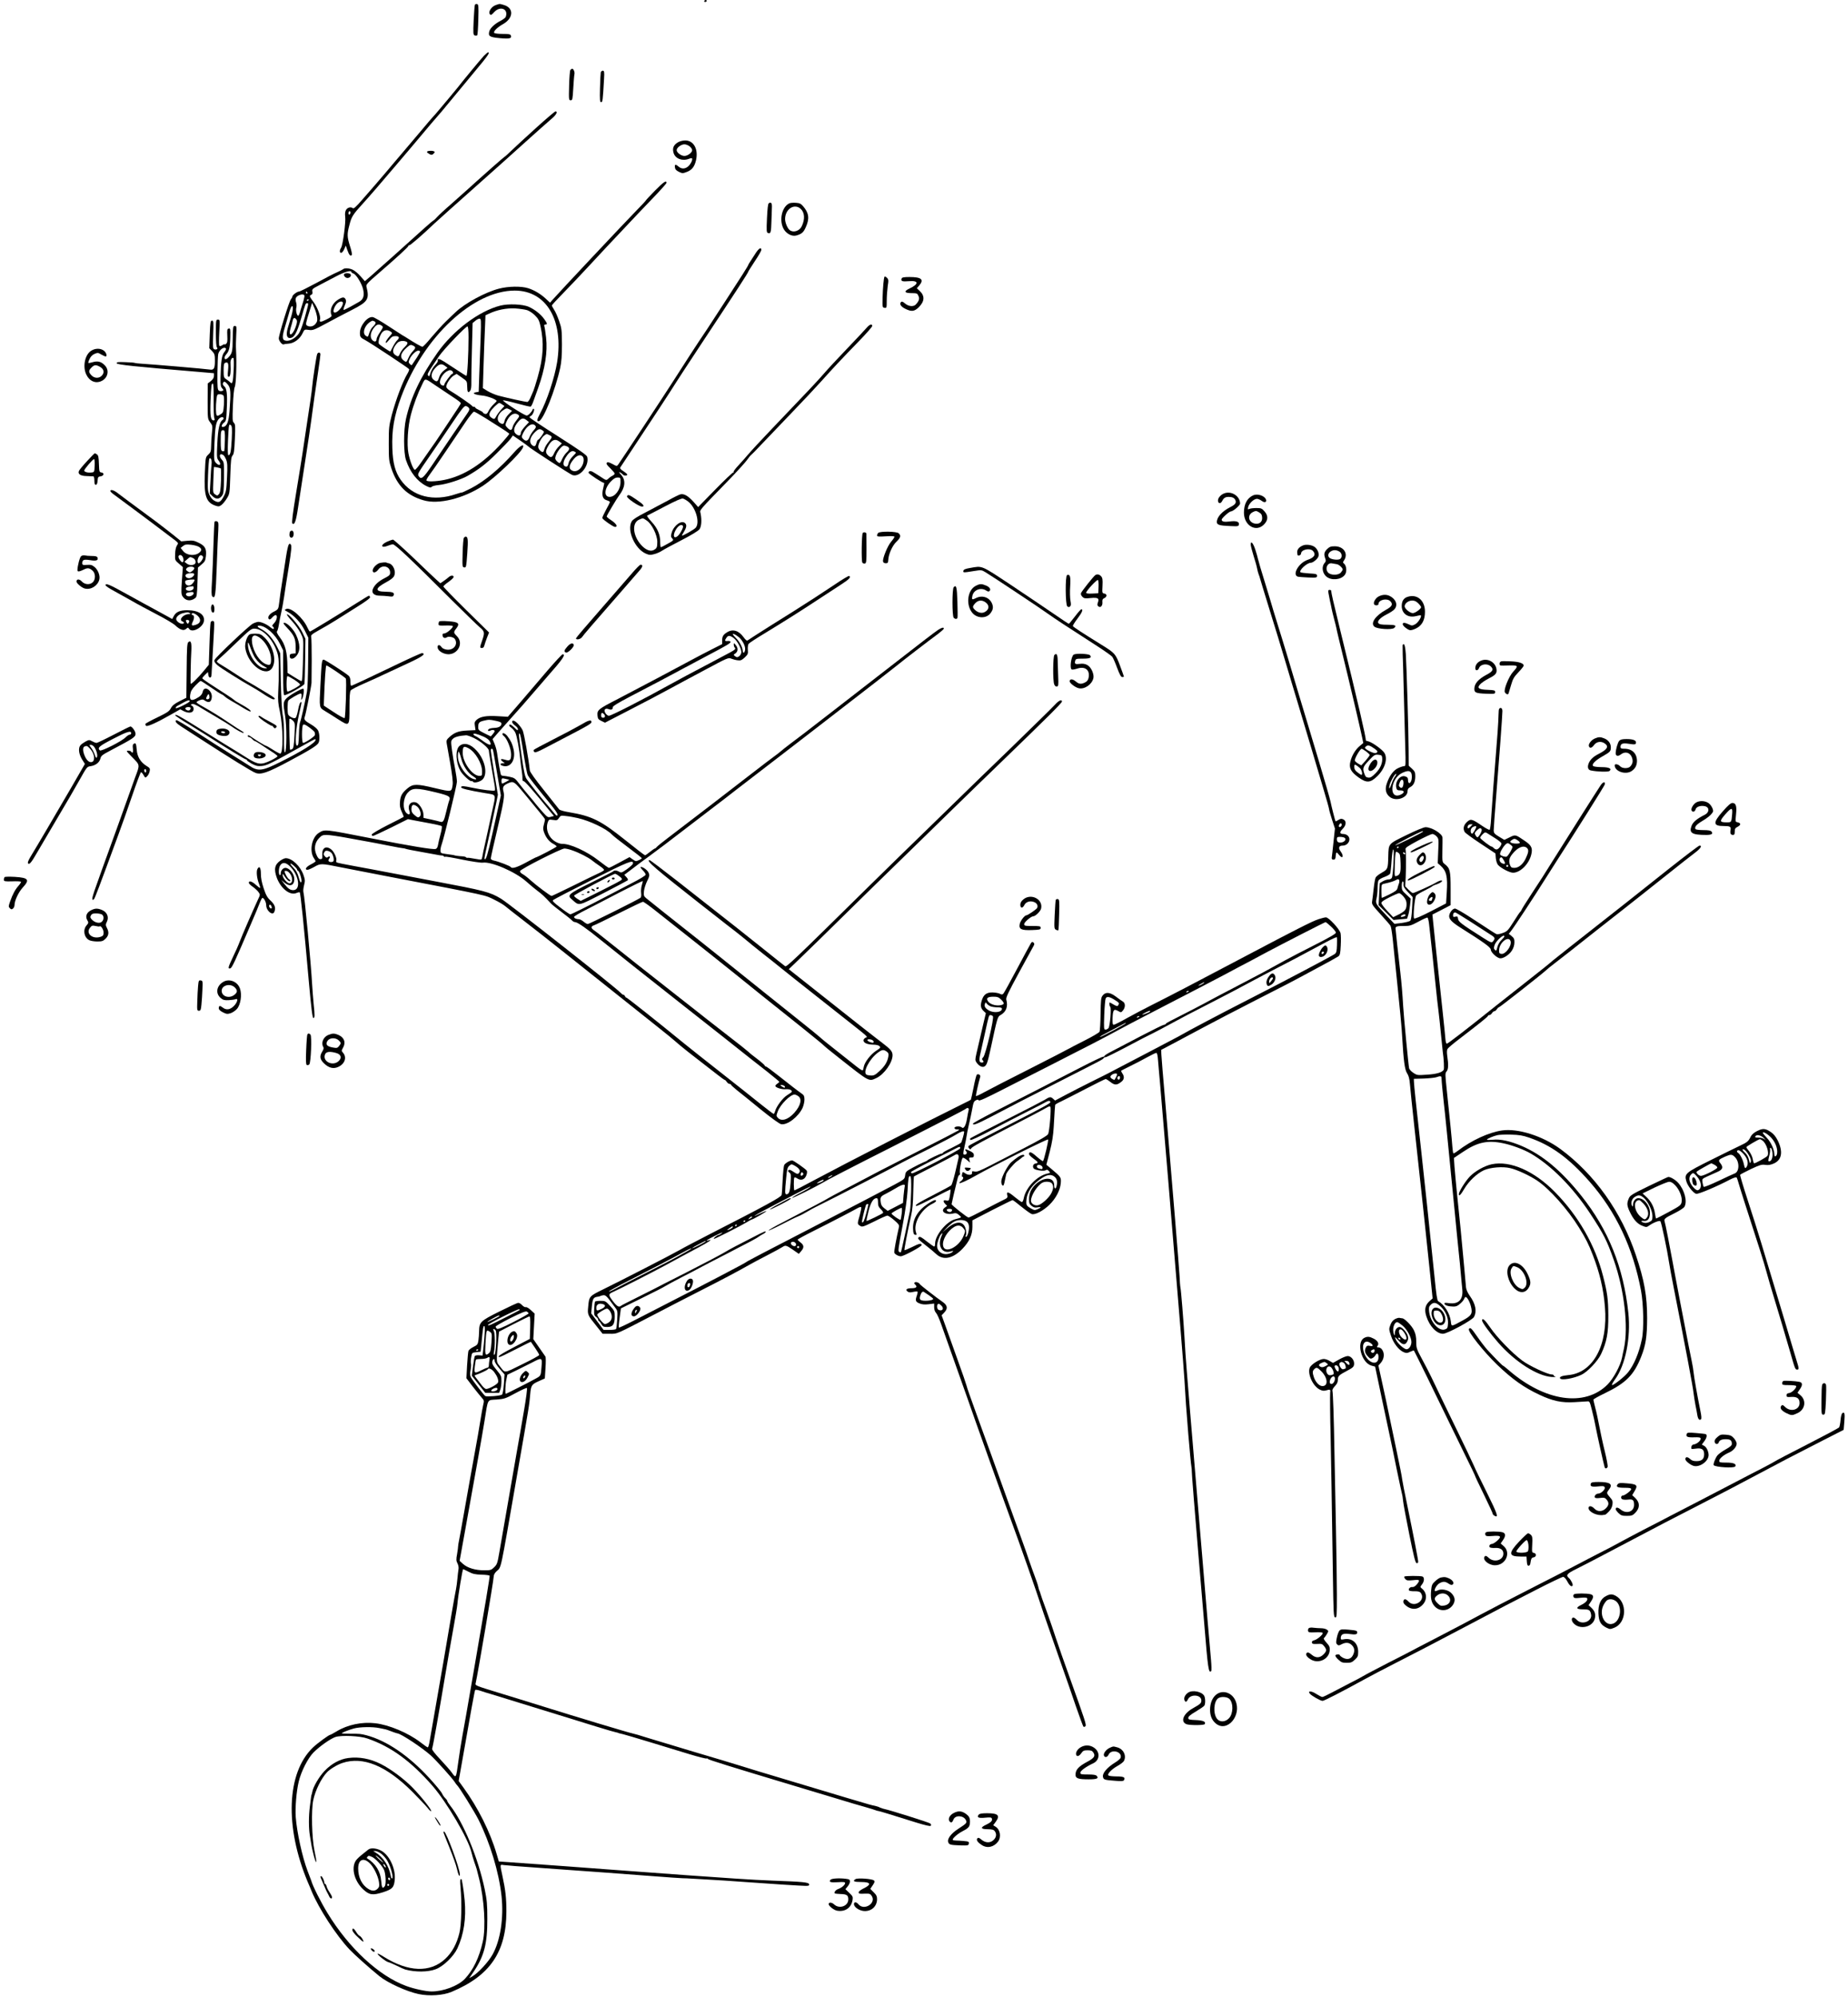 <?xml version="1.0" standalone="no"?>
<!DOCTYPE svg PUBLIC "-//W3C//DTD SVG 20010904//EN"
 "http://www.w3.org/TR/2001/REC-SVG-20010904/DTD/svg10.dtd">
<svg version="1.0" xmlns="http://www.w3.org/2000/svg"
 width="1909pt" height="2062pt" viewBox="0 0 1909 2062"
 preserveAspectRatio="xMidYMid meet">
<g transform="translate(0,2062) scale(0.1,-0.1)"
fill="#000000" stroke="none">
<path d="M7275 20610 c-3 -5 1 -10 9 -10 9 0 16 5 16 10 0 6 -4 10 -9 10 -6 0
-13 -4 -16 -10z"/>
<path d="M4906 20571 c-3 -5 -9 -77 -13 -160 -6 -137 -5 -151 11 -157 10 -4
21 -3 26 2 4 5 9 79 11 164 4 138 2 155 -13 158 -9 2 -19 -1 -22 -7z"/>
<path d="M5120 20567 c-43 -15 -79 -70 -60 -93 11 -13 17 -10 45 21 63 68 150
32 119 -50 -4 -9 -28 -27 -53 -40 -61 -31 -108 -75 -117 -110 -12 -49 3 -59
110 -69 101 -9 125 -3 113 28 -5 13 -23 16 -86 16 -46 0 -83 5 -86 11 -10 15
32 57 93 91 108 62 111 168 5 197 -45 13 -39 13 -83 -2z"/>
<path d="M4998 20043 c-33 -36 -212 -251 -268 -324 -14 -17 -52 -64 -85 -103
-33 -39 -82 -98 -110 -131 -27 -33 -55 -64 -61 -70 -6 -5 -62 -71 -124 -145
-63 -74 -150 -178 -195 -230 -44 -52 -117 -137 -160 -189 -44 -52 -100 -117
-125 -146 -25 -28 -83 -95 -129 -148 -64 -74 -87 -94 -97 -86 -21 17 -57 6
-71 -21 -8 -15 -11 -41 -7 -66 8 -53 -24 -292 -42 -321 -18 -29 -18 -53 1 -53
8 0 22 17 31 38 l16 37 17 -49 c17 -50 33 -66 46 -47 3 6 -5 47 -20 91 -30 97
-31 122 -5 219 21 84 35 106 141 222 63 69 176 200 345 399 112 132 173 203
254 300 82 98 125 149 209 245 10 11 60 72 112 135 52 63 158 191 236 285 130
155 158 195 135 195 -4 0 -24 -17 -44 -37z m-1378 -1617 c0 -8 -4 -18 -10 -21
-5 -3 -10 3 -10 14 0 12 5 21 10 21 6 0 10 -6 10 -14z"/>
<path d="M5892 19898 c-5 -7 -11 -80 -13 -163 -4 -145 -3 -150 16 -150 19 0
20 9 27 125 4 68 9 133 12 144 5 21 -9 56 -23 56 -5 0 -13 -6 -19 -12z"/>
<path d="M6206 19873 c-2 -10 -6 -83 -8 -163 -3 -124 -1 -145 12 -145 15 0 17
15 30 245 4 67 2 80 -14 80 -8 0 -17 -8 -20 -17z"/>
<path d="M5535 19297 c-104 -94 -218 -199 -253 -233 -35 -34 -66 -62 -69 -62
-2 0 -59 -49 -126 -108 -167 -149 -193 -171 -256 -229 -31 -28 -109 -97 -173
-154 -65 -56 -128 -115 -141 -130 -13 -15 -30 -32 -39 -37 -9 -5 -52 -41 -95
-80 -178 -161 -493 -443 -551 -493 l-63 -54 -44 50 c-24 28 -60 58 -79 67 -37
18 -87 21 -101 7 -6 -5 -34 -19 -63 -32 -29 -12 -126 -62 -215 -111 -89 -48
-169 -88 -178 -88 -20 0 -69 -37 -69 -52 0 -6 -7 -19 -15 -28 -18 -20 -125
-367 -125 -404 0 -25 36 -69 50 -61 3 2 26 5 50 7 56 3 117 47 145 106 20 42
20 42 65 36 42 -6 54 -1 180 67 74 40 194 103 265 139 167 85 183 111 150 242
-5 20 14 40 122 133 198 171 313 277 313 288 0 6 3 8 6 4 6 -6 131 101 264
228 36 33 227 205 425 380 198 176 412 367 475 425 64 58 154 138 200 179 47
41 102 89 123 108 37 34 49 63 25 63 -7 -1 -98 -78 -203 -173z m-1905 -1486
c0 -5 9 -11 19 -14 29 -7 90 -106 103 -168 14 -66 0 -103 -47 -128 -16 -9 -56
-31 -87 -49 -32 -17 -62 -32 -67 -32 -6 0 -1 20 10 45 15 35 17 49 9 65 -14
26 -32 25 -80 -5 -58 -37 -88 -107 -66 -157 6 -13 -4 -23 -53 -47 -58 -30 -77
-29 -65 2 10 27 -26 123 -66 177 -45 60 -47 68 -24 77 11 4 14 14 11 32 -5 25
0 30 66 64 40 21 118 62 175 92 94 50 162 69 162 46z m-455 -211 c3 -5 1 -10
-4 -10 -6 0 -11 5 -11 10 0 6 2 10 4 10 3 0 8 -4 11 -10z m-31 -29 c3 -5 -1
-28 -8 -52 -8 -24 -22 -70 -31 -101 -8 -32 -19 -58 -24 -58 -15 0 -28 54 -20
83 4 16 3 40 -2 54 -5 14 -7 34 -3 45 9 29 75 51 88 29z m46 -45 c0 -3 -4 -8
-10 -11 -5 -3 -10 -1 -10 4 0 6 5 11 10 11 6 0 10 -2 10 -4z m352 -41 c-8 -47
-73 -108 -93 -88 -14 14 13 76 42 97 30 21 55 16 51 -9z m-369 -52 c-35 -137
-67 -230 -89 -260 -34 -45 -87 -75 -126 -71 -43 4 -47 32 -18 130 12 40 31
105 42 143 10 39 23 74 28 79 21 21 20 -27 0 -96 -12 -40 -29 -96 -37 -124
-19 -65 -12 -104 20 -104 45 0 72 47 117 200 47 163 46 160 65 160 11 0 11
-10 -2 -57z m102 -83 c5 -37 3 -50 -15 -73 -22 -28 -61 -36 -89 -18 -16 10
-13 24 27 150 l26 85 22 -50 c13 -27 25 -69 29 -94z m-211 -33 c7 -12 5 -31
-10 -73 -34 -95 -80 -105 -52 -11 9 28 19 65 22 80 7 30 23 32 40 4z"/>
<path d="M3555 17790 c-9 -14 13 -40 34 -40 23 0 41 19 34 36 -6 16 -59 19
-68 4z"/>
<path d="M7002 19150 c-45 -28 -58 -60 -44 -109 18 -59 89 -87 158 -61 15 6
29 8 32 6 10 -10 -9 -54 -34 -79 -32 -32 -72 -35 -104 -7 -31 27 -42 25 -38
-7 2 -21 13 -33 41 -47 36 -17 40 -17 82 -1 53 20 80 55 95 121 26 113 -24
204 -111 204 -26 0 -57 -8 -77 -20z m122 -41 c14 -11 26 -29 26 -39 0 -25 -46
-60 -80 -60 -34 0 -80 35 -80 60 0 25 46 60 80 60 15 0 39 -9 54 -21z"/>
<path d="M4433 19062 c-30 -4 -29 -15 2 -32 20 -11 27 -11 40 0 8 7 15 16 15
20 0 10 -30 16 -57 12z"/>
<path d="M6769 18655 c-52 -53 -95 -99 -97 -104 -1 -4 -44 -50 -95 -102 -101
-102 -825 -872 -868 -923 l-27 -31 -44 41 c-55 51 -120 89 -184 109 -70 22
-203 20 -299 -5 -141 -36 -355 -152 -451 -245 -18 -16 -62 -59 -99 -95 -37
-36 -103 -109 -148 -162 -44 -54 -86 -98 -93 -98 -11 0 -82 40 -162 92 -15 10
-34 21 -42 25 -8 5 -75 48 -148 96 -73 48 -145 90 -160 93 -54 11 -134 -87
-134 -162 0 -43 6 -50 54 -75 50 -26 446 -287 454 -300 3 -5 -4 -24 -15 -43
-48 -77 -121 -270 -164 -431 -29 -113 -31 -130 -31 -295 0 -163 2 -180 27
-256 60 -179 161 -280 332 -329 155 -46 413 18 614 150 128 84 391 336 413
395 16 43 -30 19 -88 -47 -146 -167 -307 -301 -446 -373 -54 -27 -98 -48 -98
-45 0 2 -25 -5 -56 -15 -238 -82 -454 -27 -576 148 -56 81 -80 171 -85 323 -7
191 18 336 92 534 231 617 743 1095 1172 1095 327 0 507 -305 438 -740 -26
-159 -105 -399 -176 -529 -33 -62 -37 -84 -12 -79 45 8 172 327 220 551 13 60
18 126 18 242 -1 148 -3 166 -29 240 -15 44 -38 97 -52 117 -13 21 -24 41 -24
44 0 4 53 62 118 128 65 67 177 184 248 261 71 77 161 174 200 215 229 244
450 477 529 558 49 52 90 99 90 105 0 29 -30 9 -116 -78z m-2905 -1351 c23 -9
20 -27 -8 -53 -22 -21 -33 -41 -50 -94 -5 -15 -9 -16 -26 -5 -47 30 -6 128 67
157 1 1 8 -2 17 -5z m80 -47 c16 -12 15 -16 -18 -66 -20 -29 -36 -61 -36 -71
0 -28 -19 -34 -41 -14 -33 30 -23 90 24 142 23 25 45 28 71 9z m92 -61 c19
-14 18 -15 -7 -43 -30 -32 -54 -73 -42 -73 4 0 21 16 36 35 22 28 35 35 62 35
39 0 46 -17 18 -43 -10 -9 -29 -37 -43 -64 -14 -26 -26 -50 -27 -52 -3 -5
-111 67 -119 80 -9 16 4 70 26 107 22 36 61 43 96 18z m158 -102 c24 -9 19
-26 -15 -59 -18 -16 -38 -44 -46 -62 -15 -37 -20 -39 -51 -17 -34 24 -27 69
21 122 20 22 59 28 91 16z m77 -44 c25 -14 24 -24 -7 -57 -15 -15 -36 -47 -46
-71 -18 -41 -21 -43 -41 -29 -51 34 -43 79 26 140 35 30 40 31 68 17z m69 -60
c0 -6 -15 -32 -32 -59 -18 -26 -38 -57 -45 -67 -10 -18 -12 -18 -29 -2 -15 15
-15 21 -4 48 17 41 66 90 91 90 10 0 19 -5 19 -10z"/>
<path d="M7942 18522 c-9 -6 -14 -53 -19 -155 -6 -134 -5 -147 11 -153 27 -10
32 7 35 123 2 60 4 126 5 147 1 40 -9 52 -32 38z"/>
<path d="M8155 18521 c-75 -33 -108 -166 -64 -257 26 -54 88 -89 136 -75 56
16 74 32 98 88 39 87 31 144 -28 213 -23 27 -37 34 -75 36 -26 2 -56 0 -67 -5z
m116 -57 c42 -38 46 -108 11 -180 -23 -49 -86 -69 -124 -40 -23 17 -48 77 -48
114 0 103 95 166 161 106z"/>
<path d="M7804 18003 c-20 -32 -45 -70 -55 -85 -10 -15 -19 -30 -19 -33 0 -7
-86 -143 -228 -360 -57 -88 -126 -194 -153 -235 -26 -41 -62 -95 -79 -120 -39
-56 -220 -334 -322 -495 -76 -120 -533 -812 -561 -850 -15 -20 -15 -20 -61 5
-35 18 -48 22 -57 13 -9 -9 -1 -23 35 -57 25 -25 46 -50 46 -55 0 -6 -10 -16
-22 -22 -13 -6 -33 -20 -44 -31 -21 -19 -22 -19 -80 20 -33 21 -69 44 -82 51
-23 12 -42 8 -42 -10 0 -11 150 -110 160 -104 4 2 0 -21 -8 -52 -19 -76 -8
-115 36 -128 17 -5 32 -13 32 -18 0 -5 -18 -43 -41 -83 -22 -41 -39 -78 -37
-83 6 -17 113 -91 131 -91 33 0 14 33 -38 68 -28 18 -49 36 -48 40 3 15 105
186 128 216 64 83 71 157 23 212 -26 29 -28 35 -11 26 12 -7 25 -17 28 -22 8
-13 45 -13 45 0 0 5 -18 21 -40 35 -27 17 -38 30 -33 38 4 7 74 112 154 233
192 289 367 556 409 624 19 30 133 206 255 390 382 577 505 766 505 776 0 3
30 50 66 105 37 55 67 107 68 116 3 37 -26 20 -60 -34z m-1394 -2360 c0 -77
-55 -152 -112 -153 -63 0 -56 88 12 159 29 30 48 41 70 41 29 0 30 -1 30 -47z"/>
<path d="M9137 17763 c-8 -13 -17 -110 -20 -223 -2 -92 -1 -95 21 -98 21 -3
22 -1 22 75 0 43 5 109 10 147 10 63 9 72 -9 89 -10 10 -21 15 -24 10z"/>
<path d="M9314 17745 c-11 -28 6 -34 75 -28 103 9 106 -29 4 -77 -56 -26 -51
-45 13 -46 69 -1 69 -1 82 -30 13 -27 6 -51 -26 -86 -23 -27 -75 -23 -112 8
-21 19 -34 24 -42 16 -19 -19 -3 -47 42 -69 65 -33 95 -30 141 15 61 61 64
117 10 168 l-30 28 25 29 c52 62 22 87 -102 87 -56 0 -76 -4 -80 -15z"/>
<path d="M5169 17465 c-219 -55 -486 -255 -649 -485 -174 -247 -277 -462 -327
-688 -25 -112 -25 -347 1 -422 42 -125 116 -219 207 -266 38 -19 49 -21 58
-10 6 7 40 16 76 19 74 7 229 56 295 94 114 65 194 126 301 233 64 63 128 130
142 149 l25 35 79 -54 c43 -30 80 -57 83 -61 10 -13 425 -283 452 -293 76 -28
178 95 154 187 -4 18 -77 69 -301 212 -162 103 -295 191 -295 197 0 5 6 11 14
14 18 7 41 62 31 72 -4 4 -10 2 -12 -5 -10 -27 -46 -63 -62 -63 -25 0 -260
152 -244 157 6 2 70 -12 142 -32 73 -20 137 -35 143 -33 5 2 18 26 27 53 10
28 32 89 49 136 73 203 100 377 83 524 -6 50 -13 100 -17 113 -5 16 -2 22 10
22 23 0 20 11 -13 57 -36 50 -96 97 -158 125 -61 28 -211 34 -294 13z m276
-47 c22 -7 59 -31 81 -54 35 -34 44 -53 57 -110 38 -172 30 -323 -29 -529 -19
-66 -39 -129 -44 -140 -5 -11 -18 -41 -29 -67 -11 -28 -26 -48 -35 -48 -17 0
-209 42 -300 66 -32 9 -81 30 -108 46 l-50 31 7 229 c4 126 10 296 14 376 l6
147 37 17 c82 39 180 58 268 54 47 -3 103 -11 125 -18z m-480 -285 c-4 -109
-10 -279 -14 -378 l-6 -180 -29 -5 c-46 -8 -12 -26 61 -33 55 -4 153 -41 153
-57 0 -3 -15 -20 -34 -37 -18 -18 -41 -48 -50 -67 -12 -26 -21 -33 -36 -29
-11 3 -20 9 -20 13 0 5 -18 16 -40 26 -22 10 -40 21 -40 26 0 4 -6 8 -14 8 -8
0 -16 4 -18 8 -3 10 -168 123 -230 159 -22 13 -38 30 -38 40 0 31 44 96 76
115 l31 18 54 -38 c53 -37 54 -38 55 -90 0 -60 10 -75 30 -47 11 14 14 42 13
90 -1 39 2 192 6 340 l7 270 27 22 c14 13 34 23 44 23 17 0 18 -11 12 -197z
m-125 5 c0 -175 -12 -398 -22 -398 -4 0 -47 26 -94 58 -48 31 -109 71 -137 89
-48 31 -73 35 -64 10 3 -7 -11 -28 -29 -47 -19 -20 -40 -55 -47 -79 -10 -36
-14 -41 -24 -29 -13 15 -7 25 114 203 49 71 273 305 292 305 7 0 11 -38 11
-112z m-241 -297 l24 -18 -36 -27 c-21 -16 -41 -43 -48 -64 -16 -52 -24 -58
-53 -38 -40 26 -36 75 10 126 40 44 66 50 103 21z m65 -47 c17 -6 22 -34 7
-34 -11 0 -81 -95 -81 -110 0 -22 -38 -9 -44 15 -10 39 37 111 84 128 8 3 16
6 17 6 1 1 8 -2 17 -5z m-149 -164 c50 -34 125 -84 168 -112 42 -27 77 -54 77
-60 0 -9 -16 -33 -156 -243 -33 -49 -68 -101 -77 -115 -8 -14 -43 -63 -76
-110 -33 -47 -81 -115 -106 -152 -26 -38 -52 -68 -59 -68 -16 0 -51 88 -67
170 -18 93 -6 283 26 400 28 106 73 225 117 313 33 66 19 68 153 -23z m673
-186 l23 -16 -35 -38 c-19 -21 -42 -53 -51 -70 -13 -25 -19 -29 -34 -21 -37
20 -43 37 -27 69 15 29 80 92 94 92 4 0 18 -7 30 -16z m-344 -36 c8 -14 4 -27
-21 -62 -38 -53 -221 -323 -354 -521 -98 -145 -118 -161 -145 -119 -13 19 -4
34 109 197 67 96 175 255 240 352 96 143 123 176 139 173 12 -2 26 -11 32 -20z
m411 -64 c-20 -20 -38 -49 -42 -65 -7 -39 -19 -44 -48 -25 -43 28 -24 96 37
134 29 19 34 19 60 6 l28 -15 -35 -35z m-238 -42 c222 -140 243 -154 243 -162
0 -4 -33 -44 -72 -88 -196 -219 -397 -348 -605 -388 -85 -16 -169 -18 -177 -5
-4 5 9 29 27 53 18 23 96 135 172 248 76 113 170 251 208 308 38 56 76 102 83
102 7 0 62 -31 121 -68z m336 36 c15 -12 14 -17 -17 -56 -19 -24 -38 -56 -41
-73 -8 -35 -24 -37 -55 -4 -21 22 -22 27 -10 56 31 75 82 107 123 77z m88 -57
l24 -19 -43 -46 c-23 -25 -42 -54 -42 -65 0 -27 -15 -34 -40 -19 -43 27 -38
74 15 136 31 37 53 40 86 13z m89 -56 c10 -12 7 -21 -18 -49 -17 -19 -36 -51
-43 -70 -14 -39 -37 -46 -63 -20 -20 19 -20 27 0 67 38 74 95 107 124 72z m75
-49 c19 -13 18 -15 -9 -55 -16 -23 -32 -41 -37 -41 -5 0 -12 -14 -17 -32 -9
-36 -20 -43 -44 -25 -34 27 -26 77 20 127 42 43 57 48 87 26z m70 -48 c33 -15
32 -21 -9 -71 -19 -23 -37 -54 -41 -70 -4 -15 -10 -29 -14 -32 -15 -9 -51 27
-51 51 0 33 34 99 62 118 27 19 21 19 53 4z m104 -67 l25 -19 -31 -31 c-18
-17 -40 -49 -49 -71 -20 -45 -35 -49 -64 -20 -24 24 -25 41 -4 83 38 75 77 93
123 58z m82 -51 c26 -14 24 -32 -7 -61 -15 -13 -35 -43 -46 -66 -10 -24 -22
-43 -27 -43 -12 0 -38 24 -44 40 -11 35 57 140 91 140 7 0 22 -5 33 -10z m89
-64 c0 -2 -16 -20 -35 -39 -19 -19 -38 -49 -41 -66 -8 -36 -16 -44 -38 -35
-23 9 -20 49 9 93 32 52 63 73 87 60 10 -5 18 -11 18 -13z m68 -38 c18 -18 14
-67 -8 -103 -24 -40 -62 -58 -94 -46 -46 18 -41 61 14 125 33 37 66 46 88 24z"/>
<path d="M2230 17182 c0 -86 4 -142 11 -149 14 -14 -5 -27 -28 -19 -14 6 -15
25 -11 151 5 132 4 145 -12 145 -15 0 -18 -17 -23 -142 l-5 -143 29 -30 c26
-28 29 -37 29 -102 0 -79 -11 -96 -56 -88 -32 6 -604 55 -701 60 -35 2 -66 6
-70 8 -5 3 -48 7 -98 8 -75 3 -90 1 -90 -11 0 -15 182 -34 853 -90 l152 -13 0
-28 c0 -19 -10 -35 -32 -53 l-32 -25 -1 -183 c0 -182 0 -183 26 -218 25 -33
26 -39 18 -110 -4 -41 -8 -102 -8 -136 -1 -53 -4 -64 -30 -88 -28 -27 -28 -27
-35 -194 -10 -233 13 -300 111 -333 30 -10 39 -9 61 8 15 11 39 41 55 67 29
47 30 50 36 236 5 158 9 191 23 207 14 15 19 48 24 170 6 134 5 153 -10 168
-15 15 -16 35 -10 178 4 102 11 173 19 192 14 30 21 246 13 385 -2 30 -1 98 2
150 5 89 4 95 -14 95 -19 0 -20 -8 -22 -132 -1 -136 -6 -153 -49 -197 -35 -35
-51 0 -16 38 28 32 38 73 40 174 2 86 1 93 -16 90 -16 -3 -18 -12 -15 -74 3
-55 0 -73 -12 -83 -9 -8 -16 -10 -16 -6 0 4 -11 0 -24 -9 -16 -10 -27 -12 -31
-5 -4 5 -4 68 0 139 7 128 7 130 -14 130 -20 0 -21 -4 -21 -138z m104 -161 c4
-5 -5 -22 -18 -38 -25 -30 -34 -93 -38 -265 -1 -72 2 -91 17 -107 17 -20 17
-21 0 -27 -10 -4 -25 -3 -34 3 -14 9 -16 34 -15 182 1 94 5 182 8 196 12 46
64 82 80 56z m80 -219 c-7 -131 -13 -152 -35 -130 -8 8 -26 22 -41 32 -26 17
-28 23 -28 91 0 57 3 74 16 79 30 12 37 -4 30 -75 -6 -59 -5 -69 8 -69 16 0
22 54 17 138 -3 34 15 66 30 56 5 -3 6 -57 3 -122z m-60 -153 c29 -35 32 -74
17 -273 -9 -112 -26 -157 -65 -164 -24 -5 -19 24 8 45 22 17 24 26 29 153 7
145 -1 204 -29 224 -10 8 -15 20 -11 30 9 23 22 20 51 -15z m-147 -156 c-1
-93 2 -178 7 -190 6 -18 5 -23 -8 -23 -30 0 -37 47 -31 204 7 161 9 176 24
176 6 0 9 -65 8 -167z m101 44 c6 -7 8 -44 5 -95 -6 -78 -7 -83 -37 -101 -22
-15 -32 -17 -38 -8 -9 15 -10 94 -2 165 6 49 9 52 34 52 15 0 32 -6 38 -13z
m2 -237 c0 -5 -5 -12 -11 -16 -31 -19 -47 -91 -54 -241 -7 -145 -6 -153 14
-179 33 -43 8 -62 -29 -22 -20 22 -21 30 -15 193 7 180 15 227 47 262 19 20
48 22 48 3z m84 -214 c-7 -128 -14 -166 -35 -166 -6 0 -8 52 -4 148 8 171 9
179 30 162 12 -10 14 -34 9 -144z m-71 -15 c-1 -57 -5 -106 -7 -109 -3 -2 -12
-2 -21 1 -12 5 -15 25 -15 105 0 102 3 115 30 110 12 -3 15 -21 13 -107z m-16
-149 c7 -4 20 -25 29 -47 13 -33 15 -61 9 -184 -6 -130 -10 -151 -33 -194 -33
-62 -50 -71 -93 -49 -23 11 -41 32 -55 62 -19 41 -20 58 -15 207 3 89 10 165
14 169 15 15 28 -21 22 -61 -3 -22 -8 -98 -11 -170 l-7 -130 29 -28 c34 -34
69 -33 97 4 17 24 19 45 21 187 1 154 0 161 -21 184 -36 38 -25 75 14 50z
m-26 -138 c3 -2 4 -59 2 -126 -4 -97 -9 -127 -22 -140 -15 -17 -18 -17 -39 -2
-23 16 -23 19 -18 148 3 72 5 132 6 134 0 4 61 -8 71 -14z"/>
<path d="M8950 17233 c-18 -21 -110 -119 -205 -218 -95 -99 -199 -211 -232
-250 -61 -71 -172 -189 -538 -571 -110 -115 -220 -234 -245 -264 -25 -29 -71
-82 -102 -115 -32 -34 -55 -65 -50 -69 4 -4 2 -6 -3 -4 -6 2 -90 -78 -187
-177 l-176 -180 -47 53 c-56 62 -97 86 -134 79 -14 -3 -71 -31 -126 -62 -55
-30 -159 -85 -232 -123 -89 -45 -137 -76 -147 -94 -53 -89 30 -282 144 -333
37 -16 47 -17 88 -6 26 6 63 23 82 36 19 13 109 61 200 108 99 51 173 96 185
112 21 28 26 95 12 165 -8 39 -31 12 310 363 74 77 150 161 169 187 19 27 38
50 42 52 4 2 52 50 106 108 55 58 195 204 311 325 117 121 256 270 310 330
121 135 208 228 387 412 76 78 138 149 138 157 0 27 -27 18 -60 -21z m-1840
-1792 c78 -62 123 -218 76 -270 -16 -18 -126 -81 -141 -81 -3 0 6 18 20 40 27
44 31 70 13 88 -36 36 -115 -19 -139 -96 -11 -37 -10 -44 5 -61 17 -19 15 -20
-47 -55 -35 -20 -67 -36 -70 -36 -4 0 -7 24 -7 53 0 78 -27 143 -90 211 -30
32 -50 61 -45 63 6 2 87 44 180 93 112 59 177 87 190 83 11 -3 36 -17 55 -32z
m-428 -196 c52 -35 108 -149 108 -219 0 -57 -5 -68 -38 -85 -35 -18 -85 3
-131 55 -85 97 -95 226 -19 259 42 18 38 19 80 -10z m373 -55 c8 -12 -27 -80
-53 -103 -39 -35 -55 0 -25 56 25 48 63 72 78 47z"/>
<path d="M939 16997 c-64 -43 -87 -167 -46 -247 30 -60 83 -87 137 -71 81 24
108 115 51 171 -36 37 -72 46 -123 31 -22 -7 -42 -10 -45 -8 -3 3 3 22 13 42
11 25 29 42 52 52 31 13 37 12 68 -7 20 -11 39 -20 45 -20 19 0 8 39 -17 59
-36 28 -92 27 -135 -2z m90 -162 c45 -23 54 -62 21 -95 -29 -29 -77 -26 -106
6 -30 32 -30 49 1 79 28 29 45 31 84 10z"/>
<path d="M3276 16963 c-8 -20 -45 -262 -51 -336 -4 -49 -19 -151 -65 -452 -11
-71 -26 -177 -35 -235 -9 -58 -38 -242 -66 -409 -35 -212 -47 -307 -39 -315
22 -22 38 22 59 164 12 80 37 244 56 365 50 323 74 484 81 540 9 76 51 374 74
524 11 73 20 142 20 152 0 24 -26 25 -34 2z"/>
<path d="M899 15859 c-41 -44 -78 -89 -83 -100 -15 -33 15 -53 81 -54 32 -1
63 -3 68 -3 6 -1 10 -21 10 -44 0 -32 4 -43 15 -43 10 0 16 13 18 42 3 37 6
42 30 45 35 4 43 35 10 40 -22 3 -23 8 -26 88 -2 65 -6 88 -19 98 -9 6 -20 12
-24 12 -3 0 -39 -36 -80 -81z m79 -46 c-3 -67 -4 -68 -32 -71 -37 -5 -76 5
-76 20 0 14 89 118 101 118 6 0 9 -29 7 -67z"/>
<path d="M1140 15551 c0 -6 15 -21 33 -34 253 -186 599 -446 642 -480 28 -24
29 -25 12 -50 -10 -16 -17 -49 -18 -88 -2 -62 -2 -63 39 -98 l41 -36 -10 -139
c-8 -120 -7 -143 7 -163 30 -46 82 -54 129 -19 18 13 20 29 25 166 l5 151 38
32 c33 28 39 39 44 85 8 76 -8 106 -74 138 -47 23 -62 26 -117 21 l-64 -6 -88
71 c-49 39 -123 96 -164 127 -277 204 -360 266 -399 296 -42 34 -81 46 -81 26z
m915 -577 c30 -19 31 -35 7 -57 -45 -41 -134 -33 -171 15 l-25 31 25 20 c20
16 33 18 82 13 31 -3 68 -13 82 -22z m-165 -109 c13 -34 3 -60 -17 -44 -20 18
-35 48 -28 59 11 18 35 10 45 -15z m208 4 c3 -19 -36 -71 -49 -64 -22 15 3 88
28 83 10 -2 19 -10 21 -19z m-103 -11 c26 -12 35 -51 14 -63 -22 -14 -58 -11
-80 7 l-24 18 28 25 c33 29 29 28 62 13z m11 -100 c4 -6 -3 -19 -16 -30 -27
-22 -31 -22 -55 -4 -16 12 -17 16 -6 30 16 19 66 21 77 4z m-11 -88 c-21 -23
-57 -26 -73 -7 -16 19 -1 35 38 39 46 4 58 -6 35 -32z m15 -37 c0 -13 -23 -44
-40 -53 -32 -17 -67 10 -55 43 5 11 95 20 95 10z m-10 -83 c0 -21 -38 -37 -65
-26 -27 10 -17 35 18 39 17 2 35 5 40 5 4 1 7 -7 7 -18z m0 -55 c0 -19 -36
-38 -60 -30 -27 9 -25 33 3 38 44 8 57 7 57 -8z"/>
<path d="M12654 15529 c-41 -12 -76 -51 -72 -81 4 -30 29 -30 44 1 15 30 32
41 66 41 36 0 57 -9 68 -30 15 -29 2 -49 -50 -75 -86 -44 -140 -103 -140 -155
0 -28 28 -37 135 -41 87 -4 90 -3 93 18 4 28 -29 38 -97 29 -54 -7 -81 -1 -81
19 0 15 78 85 95 85 22 0 95 62 95 81 0 73 -81 130 -156 108z"/>
<path d="M12945 15506 c-62 -28 -95 -90 -95 -179 0 -132 123 -206 206 -123 45
45 47 92 5 138 -26 30 -35 33 -83 33 -29 0 -62 -4 -72 -9 -17 -8 -18 -6 -12
20 9 37 59 84 90 84 13 0 35 -10 50 -21 29 -23 54 -14 43 15 -15 39 -88 62
-132 42z m93 -228 c4 -47 -30 -74 -78 -63 -66 15 -77 89 -18 118 30 15 35 15
63 -2 23 -13 31 -25 33 -53z"/>
<path d="M6477 15496 c-7 -17 124 -106 155 -106 33 0 15 23 -58 72 -74 51 -89
56 -97 34z"/>
<path d="M2216 15232 c-2 -4 -7 -111 -11 -237 -4 -127 -10 -295 -15 -375 -7
-108 -6 -148 3 -157 30 -30 35 4 46 312 6 171 13 338 16 373 2 34 2 69 -1 77
-6 16 -30 20 -38 7z"/>
<path d="M2997 15133 c-4 -3 -7 -19 -7 -35 0 -36 35 -40 42 -5 8 39 -13 63
-35 40z"/>
<path d="M8912 15117 c-11 -16 -15 -288 -4 -305 5 -8 17 -12 26 -10 15 3 17
20 17 151 0 81 -1 151 -1 156 0 15 -28 21 -38 8z"/>
<path d="M9072 15118 c-7 -7 -12 -19 -12 -26 0 -12 15 -14 90 -9 59 4 90 2 90
-5 0 -5 -15 -28 -34 -50 -37 -42 -90 -173 -84 -204 2 -12 12 -19 28 -19 21 0
24 5 26 35 3 60 43 149 85 188 42 40 48 62 23 86 -19 20 -193 23 -212 4z"/>
<path d="M4792 15068 c-5 -7 -11 -78 -13 -158 -4 -140 -3 -145 17 -148 19 -3
21 4 31 145 10 141 7 173 -17 173 -4 0 -12 -6 -18 -12z"/>
<path d="M3998 15027 c-70 -30 -64 -71 6 -42 19 8 44 15 55 15 23 0 192 -160
595 -563 143 -142 279 -274 303 -294 49 -41 52 -54 23 -138 -25 -71 -25 -75
-1 -75 12 0 21 9 25 28 4 15 16 51 27 79 l21 53 -236 232 c-130 128 -236 237
-236 243 0 5 22 26 50 45 27 19 51 41 54 48 10 22 -24 26 -47 5 -12 -11 -37
-30 -55 -42 l-33 -23 -42 38 c-23 20 -130 122 -238 226 -109 103 -203 188
-210 187 -8 -1 -35 -10 -61 -22z"/>
<path d="M12920 14998 c0 -12 14 -66 30 -118 17 -52 33 -110 36 -129 3 -19 11
-46 16 -60 6 -14 12 -33 14 -42 2 -8 46 -154 99 -325 53 -170 128 -415 166
-544 39 -129 96 -323 129 -430 32 -107 90 -301 129 -430 38 -129 97 -326 130
-438 34 -112 61 -210 61 -218 0 -8 14 -56 30 -106 l30 -92 -15 -140 c-8 -78
-16 -150 -18 -161 -1 -14 4 -20 18 -20 16 0 21 8 23 38 4 44 8 45 34 12 38
-49 54 -16 17 35 -27 36 -19 60 21 60 58 0 92 67 52 103 -10 10 -30 17 -45 17
-39 0 -42 18 -8 52 39 38 42 83 7 99 -19 9 -29 7 -50 -6 -15 -10 -28 -16 -30
-14 -4 5 -45 167 -51 201 -3 15 -21 80 -40 145 -19 65 -55 186 -79 268 -25 83
-74 249 -111 370 -37 121 -85 281 -107 355 -53 179 -162 543 -198 655 -16 50
-40 128 -54 175 -13 47 -54 181 -90 299 -37 117 -68 225 -71 240 -2 14 -15 57
-27 95 -23 70 -48 99 -48 54z m940 -2892 c0 -16 -18 -31 -27 -22 -8 8 5 36 17
36 5 0 10 -6 10 -14z m29 -135 c20 -13 6 -39 -24 -47 -36 -9 -55 2 -55 31 0
22 4 25 33 25 17 0 38 -4 46 -9z"/>
<path d="M2983 14998 c-6 -7 -18 -60 -27 -118 -9 -58 -27 -175 -40 -260 -14
-85 -28 -183 -31 -216 -9 -75 -10 -76 -62 -102 -42 -22 -63 -56 -45 -74 7 -7
18 -2 33 16 12 14 29 26 36 26 23 0 14 -52 -14 -82 -22 -23 -25 -31 -14 -37 7
-5 12 -14 9 -21 -2 -8 -14 -3 -35 14 -37 31 -93 56 -125 56 -13 -1 -37 -9 -55
-18 -45 -24 -390 -351 -397 -376 -5 -16 3 -29 31 -54 33 -29 248 -164 367
-230 22 -13 57 -33 76 -46 74 -50 120 -76 135 -76 29 0 14 16 -51 55 -37 22
-83 50 -103 62 -20 13 -56 34 -81 48 -52 29 -89 52 -186 116 -38 25 -90 58
-116 73 -27 15 -48 32 -48 36 0 5 11 18 25 29 14 11 94 85 176 165 136 131
154 146 186 146 87 0 193 -110 237 -247 12 -37 17 -83 16 -160 -1 -59 -1 -117
-1 -128 0 -11 -3 -65 -5 -120 -4 -80 -1 -121 17 -200 34 -160 37 -435 4 -435
-8 0 -42 18 -76 40 -34 22 -66 40 -70 40 -9 0 -100 55 -151 91 -31 22 -38 23
-38 9 0 -5 6 -10 13 -10 8 0 22 -9 32 -20 10 -11 22 -20 26 -20 5 0 34 -17 65
-37 30 -21 81 -54 112 -74 31 -19 57 -40 59 -45 2 -6 -28 -25 -67 -44 -101
-49 -133 -46 -240 20 -47 30 -152 95 -235 145 -82 51 -226 140 -320 199 -153
95 -195 117 -195 101 0 -5 82 -59 141 -93 19 -11 93 -57 164 -102 251 -160
415 -260 426 -260 5 0 9 -4 9 -8 0 -5 23 -21 51 -37 42 -22 60 -27 103 -23 52
4 102 29 434 215 121 67 122 68 122 55 0 -30 -137 -116 -370 -232 -182 -91
-224 -96 -315 -35 -27 18 -116 73 -196 123 -80 49 -236 149 -347 222 -111 72
-206 129 -211 125 -18 -10 -1 -32 52 -66 29 -18 104 -67 167 -108 343 -222
560 -356 601 -371 56 -20 126 4 344 121 214 114 290 161 305 189 15 28 12 97
-5 130 -8 15 -39 42 -69 59 -69 40 -79 52 -67 83 10 26 69 324 69 348 0 8 1
112 2 231 0 119 -2 228 -5 241 -5 21 2 28 82 73 48 26 129 74 178 105 50 31
149 94 222 140 88 55 130 87 126 96 -3 8 -8 14 -12 14 -4 0 -63 -36 -131 -79
-189 -120 -470 -291 -478 -291 -5 0 -16 18 -26 40 -45 102 -172 214 -219 193
-21 -10 -21 -11 13 -29 68 -37 139 -114 178 -193 l37 -75 -2 -252 c-1 -138 -6
-276 -12 -305 -27 -142 -62 -296 -71 -314 -5 -11 -11 -69 -12 -130 -3 -91 -6
-110 -19 -113 -26 -5 -13 185 21 328 15 63 26 117 25 119 -12 11 -25 -18 -36
-79 -7 -39 -18 -75 -25 -81 -15 -13 -68 12 -78 36 -8 23 -7 127 2 141 10 16
110 74 127 74 10 0 12 -10 9 -37 -4 -30 -3 -34 5 -21 17 25 26 108 13 108 -23
0 -148 -72 -174 -101 -33 -34 -34 -54 -13 -178 18 -104 17 -372 -1 -378 -8 -3
-11 42 -10 154 1 100 -4 184 -13 228 -9 44 -16 177 -20 355 l-6 285 -32 66
c-41 82 -98 148 -157 180 -50 26 -58 39 -26 39 64 0 163 -89 212 -188 l33 -67
0 -229 c0 -167 3 -230 12 -233 18 -6 201 96 207 115 3 9 7 118 8 242 l3 225
-32 67 c-31 66 -145 199 -159 185 -4 -3 20 -35 53 -70 32 -35 72 -90 88 -123
29 -57 30 -63 27 -184 -5 -229 -9 -310 -17 -312 -4 -1 -38 18 -76 42 l-69 43
-1 61 c-1 151 -21 231 -79 307 -23 30 -35 56 -30 59 6 4 15 35 21 71 5 35 16
91 24 124 8 33 21 107 30 165 8 58 30 199 49 313 25 159 30 211 21 223 -9 13
-13 14 -22 2z m56 -1395 c33 -21 60 -44 61 -50 0 -12 -108 -73 -130 -73 -6 0
-10 32 -10 80 0 44 4 80 10 80 5 0 36 -17 69 -37z m-11 -425 c20 -22 20 -30
14 -152 -6 -106 -10 -131 -24 -140 -9 -5 -19 -8 -22 -5 -4 3 -10 280 -7 312 2
13 17 7 39 -15z m221 -115 c4 -9 6 -23 4 -32 -4 -16 -102 -81 -122 -81 -15 0
-15 172 0 187 8 8 24 2 60 -24 27 -19 53 -42 58 -50z"/>
<path d="M13460 14989 c-39 -16 -60 -40 -60 -69 0 -15 3 -29 6 -33 9 -9 34 4
34 18 0 41 92 61 123 27 34 -37 14 -69 -58 -93 -91 -32 -160 -155 -97 -173 10
-2 58 -6 107 -8 84 -3 90 -2 90 17 0 18 -8 21 -82 25 -45 3 -85 8 -89 12 -18
19 67 98 107 98 22 0 69 38 78 64 10 27 -4 68 -32 94 -26 25 -92 36 -127 21z"/>
<path d="M13709 14951 c-31 -31 -35 -53 -19 -97 8 -21 7 -31 -5 -44 -40 -44
-22 -125 35 -155 63 -33 157 -10 180 44 14 34 6 84 -16 102 -13 10 -13 15 1
35 45 69 -5 144 -97 144 -41 0 -54 -5 -79 -29z m129 -27 c25 -17 29 -56 7 -74
-18 -15 -88 -8 -110 10 -35 29 1 80 55 80 14 0 36 -7 48 -16z m-28 -129 c23
-4 60 -38 60 -55 0 -4 -8 -18 -18 -30 -26 -32 -109 -31 -135 1 -32 40 -5 101
41 93 15 -3 38 -7 52 -9z"/>
<path d="M838 14878 c-14 -11 -38 -101 -38 -145 0 -18 19 -16 64 6 41 21 59
19 94 -12 29 -27 30 -89 2 -117 -30 -30 -83 -27 -114 6 -25 28 -56 28 -56 0 0
-18 54 -64 86 -72 63 -16 134 28 150 93 10 38 -13 99 -48 128 -26 22 -39 26
-80 23 -43 -3 -48 -1 -48 18 0 35 16 41 81 31 64 -11 87 -2 76 27 -5 12 -21
16 -59 16 -29 0 -62 3 -73 6 -11 3 -28 -1 -37 -8z"/>
<path d="M3911 14803 c-34 -18 -61 -50 -61 -74 0 -29 33 -23 58 11 41 55 122
34 122 -31 0 -25 -7 -32 -57 -58 -64 -32 -106 -72 -122 -114 -15 -40 14 -67
73 -67 24 0 64 -3 89 -6 38 -6 48 -4 53 10 11 28 -8 36 -85 37 -112 1 -108 36
10 99 33 17 67 42 76 56 30 46 -2 129 -53 139 -10 2 -19 4 -19 5 0 8 -64 3
-84 -7z"/>
<path d="M6530 14703 c-41 -48 -189 -217 -327 -376 -139 -158 -253 -292 -253
-297 0 -20 48 -10 63 13 14 22 111 134 402 467 88 101 175 201 193 222 32 36
35 58 9 58 -7 0 -46 -39 -87 -87z"/>
<path d="M10020 14756 c-48 -8 -66 -16 -68 -29 -4 -20 -1 -20 105 -3 81 13 82
13 125 -13 70 -42 588 -386 653 -434 57 -41 175 -119 500 -328 77 -50 147 -99
155 -110 8 -10 31 -62 50 -114 26 -70 40 -95 53 -95 9 0 17 2 17 5 0 3 -18 53
-40 112 -46 123 -53 131 -191 216 -205 127 -293 184 -296 194 -2 5 19 39 47
76 48 63 62 97 40 97 -5 0 -35 -34 -66 -75 -31 -41 -60 -75 -63 -75 -4 0 -77
48 -162 107 -85 58 -282 191 -438 295 -313 207 -290 197 -421 174z"/>
<path d="M11023 14683 c-20 -7 -18 -306 2 -323 11 -9 18 -10 29 -1 10 9 11 22
4 59 -5 26 -7 92 -3 148 6 103 -1 128 -32 117z"/>
<path d="M11314 14682 c-18 -12 -140 -166 -147 -185 -4 -11 1 -25 14 -38 18
-18 28 -19 88 -13 75 7 89 -3 71 -50 -6 -18 -5 -28 6 -36 22 -19 46 6 42 44
-2 24 2 33 20 41 12 5 22 17 22 27 0 10 -9 18 -22 20 -22 3 -23 6 -19 81 3 64
0 81 -14 97 -19 21 -42 25 -61 12z m34 -123 l-3 -64 -62 -3 c-42 -2 -63 1 -63
8 0 20 113 141 122 132 5 -5 8 -38 6 -73z"/>
<path d="M8626 14587 c-128 -86 -286 -188 -416 -270 -30 -19 -149 -94 -265
-166 -115 -73 -215 -137 -221 -142 -9 -7 -21 3 -44 34 -48 67 -110 86 -168 50
-41 -25 -52 -43 -52 -85 l0 -38 -97 -49 c-54 -27 -150 -77 -213 -111 -170 -92
-571 -304 -765 -405 -205 -105 -217 -115 -213 -170 3 -35 8 -42 40 -58 l37
-18 223 115 c218 112 332 173 473 249 39 21 184 100 324 174 246 132 256 136
285 123 17 -7 47 -15 67 -17 30 -4 41 1 72 29 33 32 36 38 32 80 -2 26 2 53 8
61 7 9 82 58 167 109 208 127 361 223 543 343 84 55 194 127 245 160 85 55
105 76 84 89 -5 3 -71 -36 -146 -87z m-974 -565 c34 -41 51 -87 44 -117 -8
-32 -21 -32 -24 0 -3 36 -35 95 -71 129 -17 17 -31 34 -31 38 0 15 57 -20 82
-50z m-72 10 c37 -28 82 -114 78 -149 -2 -14 -12 -32 -24 -39 -17 -12 -23 -12
-40 1 -19 14 -19 14 4 30 27 20 28 55 2 86 -19 23 -19 23 -20 4 0 -12 5 -26
10 -31 8 -8 7 -14 -3 -22 -14 -12 -28 -20 -222 -122 -269 -142 -319 -168 -440
-235 -290 -161 -611 -325 -636 -325 -9 0 -24 12 -34 26 -22 34 -5 57 32 43 29
-11 43 -5 43 19 0 12 54 45 178 110 243 126 392 205 557 294 77 41 190 101
250 133 189 99 236 127 232 139 -2 6 -16 10 -31 8 -30 -3 -32 5 -11 35 18 25
35 24 75 -5z m-1342 -784 c18 -18 14 -38 -8 -38 -15 0 -20 7 -20 25 0 27 9 32
28 13z"/>
<path d="M1090 14578 c0 -7 42 -35 93 -62 50 -27 134 -74 185 -103 51 -30 164
-90 250 -135 86 -44 173 -96 192 -114 50 -47 87 -59 112 -37 19 17 20 17 33
-1 31 -42 138 14 151 79 13 70 -55 115 -172 115 -76 0 -117 -18 -139 -61 l-16
-30 -52 29 c-29 16 -88 48 -132 72 -44 23 -168 92 -276 151 -190 106 -229 122
-229 97z m870 -288 c12 -8 11 -10 -8 -10 -58 0 -110 -60 -67 -76 21 -8 19 -24
-3 -24 -26 0 -62 28 -62 49 0 24 32 52 72 61 46 11 51 11 68 0z m68 -16 c53
-37 52 -86 -4 -104 -45 -15 -52 -8 -31 35 16 34 14 65 -4 65 -5 0 -9 5 -9 10
0 15 22 12 48 -6z m-74 -62 c2 -4 0 -14 -5 -22 -8 -13 -10 -13 -19 0 -5 8 -10
18 -10 23 0 10 28 9 34 -1z"/>
<path d="M10080 14572 c-86 -43 -106 -196 -35 -280 48 -57 142 -60 185 -5 30
38 34 67 15 108 -30 61 -102 83 -166 49 -37 -19 -43 -15 -34 25 13 61 87 90
141 55 18 -12 28 -14 36 -6 17 17 1 42 -37 57 -45 19 -62 19 -105 -3z m104
-173 c40 -31 34 -74 -12 -98 -29 -16 -69 -7 -99 21 -29 27 -29 37 2 71 31 33
72 35 109 6z"/>
<path d="M9852 14558 c-17 -17 -17 -299 0 -316 16 -16 35 -15 39 1 2 6 2 81
-1 166 -5 152 -11 176 -38 149z"/>
<path d="M13723 14498 c3 -18 10 -55 16 -83 7 -27 13 -61 16 -75 2 -14 14 -61
25 -105 12 -44 23 -89 25 -100 3 -21 31 -135 115 -480 44 -180 122 -514 152
-653 l11 -53 -36 -30 c-45 -37 -82 -98 -97 -160 -17 -67 3 -106 81 -163 86
-62 124 -60 197 11 78 76 110 181 73 240 -22 35 -124 108 -165 119 -14 3 -26
7 -26 8 0 38 -85 406 -266 1143 -73 299 -90 372 -93 406 -1 4 -8 7 -17 7 -13
0 -15 -7 -11 -32z m480 -1610 c32 -23 34 -34 7 -43 -20 -6 -110 39 -110 55 0
5 8 13 17 19 19 10 36 4 86 -31z m-92 -25 c21 -16 38 -32 38 -38 0 -5 -20 -32
-43 -59 l-44 -48 -31 18 c-17 10 -32 23 -35 30 -7 19 54 124 71 124 3 0 22
-12 44 -27z m167 -65 c6 -53 -18 -111 -68 -161 -38 -38 -54 -48 -76 -45 -22 2
-30 11 -41 43 -19 54 -13 71 52 138 50 53 58 58 92 55 33 -3 38 -7 41 -30z
m-230 -108 c20 -19 31 -70 15 -70 -3 0 -21 11 -40 26 -24 18 -33 33 -33 55 0
25 3 28 18 20 9 -5 27 -19 40 -31z"/>
<path d="M14173 12758 c-25 -27 -42 -68 -36 -85 8 -23 41 -14 68 18 47 56 16
119 -32 67z"/>
<path d="M14243 14463 c-33 -16 -60 -63 -48 -82 9 -16 45 -13 45 3 0 45 91 64
124 27 28 -31 15 -53 -49 -88 -108 -60 -161 -138 -117 -173 30 -25 181 -34
204 -13 28 25 12 33 -71 33 -58 0 -82 4 -91 15 -18 21 17 58 90 95 30 15 64
37 74 49 39 43 18 104 -46 137 -35 18 -75 17 -115 -3z"/>
<path d="M14543 14459 c-42 -12 -63 -44 -63 -95 0 -79 64 -125 146 -105 26 7
48 10 51 8 12 -13 -29 -77 -58 -92 -30 -16 -35 -16 -66 -1 -42 20 -63 20 -63
2 0 -16 42 -52 71 -61 12 -4 39 3 67 17 62 30 92 87 92 173 0 115 -79 184
-177 154z m108 -68 c16 -16 29 -34 29 -39 0 -18 -61 -62 -85 -62 -30 0 -85 46
-85 70 0 30 39 60 78 60 24 0 42 -8 63 -29z"/>
<path d="M2184 14367 c-10 -27 0 -72 16 -72 11 0 15 11 15 39 0 40 -20 61 -31
33z"/>
<path d="M2176 14195 c-3 -9 -9 -111 -12 -227 l-7 -211 -50 -61 c-66 -80 -137
-149 -138 -133 -2 36 2 254 7 327 5 93 -3 123 -30 101 -13 -11 -16 -54 -18
-294 l-3 -281 -70 -35 c-53 -27 -75 -45 -90 -73 -16 -31 -37 -45 -138 -94 -65
-31 -120 -61 -124 -66 -3 -6 0 -15 6 -21 12 -12 109 31 263 119 l90 51 38 -20
c55 -26 100 -16 100 23 0 17 -7 30 -17 34 -14 6 -15 9 -3 16 13 8 47 -6 112
-48 14 -9 80 -48 145 -86 65 -38 132 -79 148 -91 52 -38 126 -78 132 -72 3 4
-9 14 -27 24 -17 10 -66 41 -108 70 -106 72 -205 133 -284 177 -38 20 -68 41
-68 45 0 5 14 14 31 21 24 10 35 11 48 2 46 -34 74 -24 79 30 6 70 -78 125
-93 59 -7 -32 -25 -51 -72 -75 -49 -25 -66 -13 -58 42 5 36 17 56 53 94 25 26
50 48 55 48 5 0 52 -30 104 -66 52 -36 102 -68 112 -72 9 -3 25 -14 36 -25 11
-10 43 -31 70 -46 28 -15 81 -47 118 -70 38 -23 72 -40 75 -36 9 8 -30 37
-100 75 -32 17 -63 37 -70 44 -12 12 -99 69 -255 169 -40 26 -73 50 -73 55 0
5 13 21 29 36 l29 28 4 -28 c2 -18 9 -29 18 -29 12 0 16 15 17 65 2 36 9 162
16 280 8 118 12 221 9 228 -6 17 -29 15 -36 -3z m-13 -782 c-6 -15 -33 -17
-33 -3 0 6 6 19 12 30 12 18 13 19 19 2 3 -9 4 -23 2 -29z m-203 -32 c0 -14
-138 -82 -145 -72 -3 6 5 16 17 23 13 7 41 22 63 35 43 24 65 29 65 14z m8
-78 c-4 -20 -26 -24 -45 -10 -18 13 -6 27 23 27 19 0 25 -5 22 -17z"/>
<path d="M4538 14204 c-5 -4 -8 -16 -8 -26 0 -17 7 -18 69 -16 38 2 73 -1 78
-5 11 -12 -62 -77 -88 -77 -15 0 -20 -5 -17 -22 3 -23 23 -31 43 -18 19 13 68
3 82 -15 39 -55 -9 -121 -82 -112 -25 4 -45 13 -54 26 -17 27 -41 27 -41 1 0
-28 32 -57 79 -70 114 -31 202 101 121 182 -36 36 -37 41 -5 82 38 50 21 65
-85 72 -47 4 -88 3 -92 -2z"/>
<path d="M2967 14137 c71 -75 86 -109 87 -192 l1 -70 -31 -3 c-26 -3 -31 -7
-31 -28 0 -32 35 -33 64 -1 47 50 47 126 1 224 -26 56 -92 123 -120 123 -17 0
-12 -9 29 -53z"/>
<path d="M9645 14084 c-38 -29 -79 -60 -90 -68 -16 -12 -310 -240 -626 -485
-25 -20 -84 -65 -130 -101 -46 -35 -138 -106 -204 -158 -256 -199 -353 -273
-430 -330 -44 -33 -89 -69 -100 -79 -11 -10 -36 -29 -55 -43 -19 -13 -152
-114 -295 -225 -228 -177 -464 -358 -818 -628 -56 -42 -107 -84 -113 -92 -6
-8 -15 -15 -19 -15 -4 0 -27 -16 -51 -35 -23 -19 -46 -35 -51 -35 -5 0 -96 70
-203 156 -257 205 -346 249 -584 289 -50 8 -94 21 -100 29 -6 8 -76 96 -155
195 -94 117 -146 190 -148 208 -15 135 -59 376 -73 411 -20 44 -75 102 -97
102 -23 0 -14 -28 17 -50 17 -12 30 -28 30 -36 0 -20 -4 -18 -38 16 -31 30
-52 39 -52 20 0 -5 11 -16 24 -25 12 -8 30 -30 39 -48 16 -32 42 -172 52 -282
3 -33 10 -85 15 -115 5 -30 8 -66 7 -80 -1 -16 3 -25 13 -25 12 0 101 -101
271 -310 l41 -49 -32 -9 c-31 -8 -35 -5 -84 49 -28 32 -60 69 -71 83 -10 14
-44 55 -75 91 -31 36 -75 91 -99 122 -37 50 -48 58 -92 67 -28 6 -58 11 -69
11 -10 0 -21 4 -24 9 -6 9 -28 131 -41 226 -4 28 -16 71 -27 97 l-20 47 58 67
c33 37 84 95 114 128 79 87 191 214 295 336 50 58 95 110 100 116 157 177 193
229 157 229 -7 0 -76 -75 -155 -166 -78 -92 -202 -237 -276 -323 l-135 -156
-105 6 c-118 7 -181 -4 -219 -39 -19 -18 -22 -28 -16 -63 l6 -42 -84 -4 c-91
-4 -133 -20 -186 -68 -28 -25 -32 -35 -28 -62 3 -18 20 -113 37 -210 21 -120
29 -191 25 -220 -12 -77 -6 -76 -186 -34 -183 44 -223 44 -278 -1 -57 -47 -75
-77 -80 -138 -4 -45 0 -67 18 -106 13 -27 22 -51 19 -53 -2 -2 -77 -41 -167
-86 -91 -46 -162 -89 -162 -96 0 -8 6 -14 13 -14 7 0 91 39 187 86 l174 87 60
-12 c34 -6 111 -21 171 -32 61 -11 114 -24 118 -28 5 -5 -1 -42 -12 -82 -11
-41 -23 -91 -26 -111 -4 -24 -12 -39 -25 -43 -26 -8 -259 30 -665 110 -490 96
-479 95 -542 56 -73 -46 -100 -190 -49 -263 9 -12 16 -26 16 -30 0 -4 -22 -19
-50 -33 -49 -25 -67 -55 -33 -55 9 0 41 14 71 31 64 36 70 36 267 -4 72 -14
297 -58 500 -97 1066 -205 988 -188 1094 -240 43 -21 94 -51 112 -67 19 -16
104 -83 189 -148 85 -65 263 -205 395 -310 623 -496 890 -709 1005 -800 69
-54 145 -117 170 -139 25 -23 114 -96 199 -161 84 -66 187 -146 228 -177 40
-32 77 -58 81 -58 4 0 13 -9 20 -20 7 -11 19 -20 27 -20 8 0 15 -3 15 -7 0 -5
28 -30 62 -58 35 -27 145 -116 245 -198 109 -88 194 -150 212 -153 63 -13 179
76 222 169 10 23 19 61 19 84 0 34 -5 46 -25 60 -46 32 -128 96 -247 190 -64
51 -121 93 -127 93 -6 0 -11 4 -11 9 0 4 -34 35 -76 67 -43 32 -84 65 -92 74
-9 8 -39 33 -67 55 -51 39 -305 237 -375 292 -19 16 -150 118 -290 228 -240
187 -608 479 -766 605 -38 31 -82 65 -97 75 -33 21 -35 41 -4 51 12 3 129 60
259 125 131 66 243 119 250 119 7 0 65 -41 128 -91 63 -50 167 -132 230 -182
259 -205 403 -319 560 -445 193 -157 419 -337 725 -581 121 -97 221 -179 223
-183 2 -4 73 -63 159 -130 318 -251 307 -245 386 -208 81 38 167 160 167 235
0 40 -20 63 -111 132 -81 61 -381 297 -659 518 -91 72 -196 155 -234 185 l-68
54 58 55 c57 54 299 289 829 811 143 140 337 329 430 419 94 91 262 255 375
366 113 110 338 329 500 485 464 448 630 613 630 627 0 26 -32 12 -73 -33 -23
-26 -231 -229 -461 -453 -231 -223 -450 -435 -486 -471 -36 -36 -208 -202
-380 -370 -173 -168 -441 -429 -595 -581 -793 -781 -849 -834 -865 -824 -7 4
-102 80 -213 169 -193 155 -283 226 -899 709 -152 119 -282 217 -288 217 -44
0 62 -91 530 -458 19 -15 89 -69 155 -121 66 -52 151 -119 190 -148 38 -30 90
-71 115 -92 25 -22 106 -87 180 -146 74 -58 160 -126 190 -151 30 -24 93 -74
140 -112 183 -144 380 -300 495 -391 280 -221 261 -204 237 -214 -12 -6 -22
-18 -22 -28 0 -26 37 -42 97 -44 33 0 59 -6 68 -16 14 -13 10 -19 -37 -49 -54
-36 -114 -113 -124 -159 -3 -14 -7 -32 -10 -39 -2 -8 -24 4 -61 33 -32 25
-127 100 -211 167 -84 66 -161 128 -170 138 -9 9 -110 91 -223 181 -113 90
-279 223 -368 294 -407 327 -563 451 -656 525 -302 238 -523 414 -549 436 -26
22 -28 29 -24 74 3 27 18 74 33 104 24 48 26 59 16 84 -12 28 -57 62 -82 62
-7 0 1 -15 19 -33 18 -18 32 -39 32 -47 0 -9 -64 -48 -157 -95 -86 -44 -201
-104 -257 -134 -165 -87 -354 -181 -365 -181 -6 0 -51 30 -100 68 -71 53 -87
70 -78 79 7 7 187 101 400 208 382 193 434 213 425 168 -2 -8 -29 -33 -61 -56
-56 -39 -59 -40 -85 -25 -25 14 -50 14 -62 -1 -3 -3 -103 -54 -222 -113 -243
-120 -254 -130 -196 -178 74 -64 54 -68 322 69 132 68 245 128 250 132 6 5 1
18 -13 33 l-22 24 77 58 c42 33 120 91 173 129 88 64 216 161 420 318 42 33
144 110 226 173 83 63 198 151 256 197 58 45 209 161 334 257 126 96 254 195
286 220 32 25 138 107 236 182 519 401 754 583 808 627 63 52 330 257 428 329
31 24 57 47 57 52 0 22 -39 5 -105 -46z m-4523 -906 c43 -9 58 -16 58 -29 0
-26 -28 -43 -76 -44 -25 -1 -50 -7 -56 -13 -16 -16 -3 -26 19 -14 19 10 43 6
43 -7 0 -5 -9 -18 -20 -31 l-20 -23 -65 32 c-60 30 -65 35 -65 64 0 44 10 55
55 66 55 13 61 13 127 -1z m-127 -163 c30 -13 56 -32 64 -48 28 -52 -5 -46
-84 13 -22 17 -50 35 -62 40 -13 5 -23 14 -23 20 0 13 39 4 105 -25z m399 -85
c34 -215 49 -296 59 -315 12 -23 78 -107 214 -273 85 -104 108 -142 84 -142
-5 0 -21 17 -37 38 -16 20 -49 60 -74 88 -46 52 -158 193 -199 250 -18 25 -28
69 -52 235 -31 222 -34 248 -20 234 5 -6 16 -57 25 -115z m-497 70 c73 -36
153 -105 153 -130 0 -15 20 -134 59 -355 5 -27 6 -53 3 -56 -9 -8 -134 7 -232
28 -95 20 -112 21 -117 6 -5 -12 73 -32 247 -61 122 -21 114 -2 76 -177 -51
-234 -67 -311 -81 -370 -8 -33 -17 -77 -20 -97 -3 -21 -9 -39 -13 -42 -4 -2
-37 2 -72 9 -35 7 -68 11 -72 9 -3 -2 -9 0 -12 4 -3 5 -20 10 -38 11 -42 2
-82 8 -85 11 -2 1 -11 3 -20 4 -10 1 -42 6 -70 10 -50 7 -53 10 -53 36 0 16 5
41 11 57 24 64 159 616 159 652 0 21 -9 82 -19 135 -11 53 -25 139 -32 191
-12 93 -12 96 9 117 19 20 66 32 138 37 11 0 48 -13 81 -29z m195 -122 c3 -7
22 -116 43 -242 l39 -228 -17 -77 c-9 -42 -41 -186 -71 -320 -50 -219 -66
-274 -80 -260 -5 5 -3 16 59 294 25 116 53 246 62 290 l16 80 -37 220 c-20
121 -36 228 -36 238 0 20 16 23 22 5z m168 -308 c7 -1 -63 -39 -72 -40 -9 0
-11 44 -2 52 3 4 20 2 37 -3 18 -5 34 -9 37 -9z m74 -49 c15 -14 62 -69 104
-121 42 -52 103 -125 134 -163 32 -37 58 -72 58 -77 0 -5 -5 -30 -12 -54 -10
-37 -9 -51 5 -87 21 -53 54 -92 96 -113 17 -9 31 -21 31 -25 0 -7 -198 -111
-220 -115 -3 -1 -49 -25 -102 -54 -92 -49 -140 -63 -152 -43 -7 11 -127 57
-173 66 -19 4 -33 13 -33 21 0 12 29 143 85 379 48 206 58 270 47 310 -13 47
-5 63 39 85 47 22 60 21 93 -9z m-829 -82 c134 -33 151 -43 136 -82 -6 -14
-20 -68 -32 -119 -23 -98 -32 -112 -64 -101 -11 4 -54 14 -95 23 l-75 16 -1
37 c-1 46 -45 114 -78 123 -56 14 -89 -30 -67 -89 13 -35 -4 -46 -31 -20 -42
43 -35 152 13 208 47 53 91 53 294 4z m-198 -144 c29 -21 49 -81 33 -100 -17
-20 -24 -19 -59 11 -23 19 -31 34 -31 58 0 49 18 59 57 31z m1662 -121 c124
-28 297 -111 350 -168 14 -15 89 -74 168 -133 79 -59 143 -109 143 -113 0 -8
-46 -30 -61 -30 -5 0 -22 9 -38 21 l-28 20 -102 -55 c-56 -31 -106 -56 -111
-56 -5 0 -52 33 -104 74 -125 98 -299 177 -381 174 -18 0 -49 10 -73 26 -68
43 -99 129 -72 201 9 24 13 26 53 20 40 -6 45 -4 61 20 17 26 21 27 74 20 32
-3 86 -13 121 -21z m-2379 -205 c91 -17 188 -34 215 -39 28 -5 119 -22 203
-39 85 -17 157 -30 160 -29 4 1 14 -2 22 -5 8 -4 80 -18 160 -32 80 -14 156
-28 170 -31 14 -3 33 -6 42 -6 10 1 20 -4 23 -9 4 -5 10 -7 15 -4 4 3 86 -11
181 -31 96 -19 189 -33 206 -30 89 13 338 -95 451 -196 39 -35 92 -79 118 -98
43 -32 66 -53 137 -129 12 -13 63 -53 112 -90 50 -37 96 -75 104 -84 7 -9 22
-17 32 -17 24 0 125 -70 263 -183 139 -113 476 -380 866 -687 275 -216 583
-459 684 -540 24 -19 100 -79 170 -133 69 -55 126 -102 126 -105 0 -4 -9 -13
-20 -20 -11 -7 -20 -17 -20 -23 0 -17 62 -37 105 -34 38 3 65 -8 65 -25 0 -5
-21 -20 -46 -35 -46 -27 -115 -118 -128 -170 -4 -14 -10 -25 -14 -25 -5 0 -64
45 -133 100 -68 55 -252 201 -409 324 -157 123 -330 260 -385 305 -284 232
-586 471 -594 471 -5 0 -11 7 -15 15 -3 8 -10 15 -17 15 -6 0 -18 9 -27 19
-43 50 -1153 923 -1237 973 -115 69 -170 83 -680 179 -60 11 -238 45 -395 75
-157 30 -358 68 -448 84 -89 16 -167 32 -173 36 -6 3 -8 12 -5 20 8 22 -23 92
-52 114 -54 43 -97 17 -93 -56 2 -39 -1 -44 -19 -44 -15 0 -27 12 -41 45 -28
62 -18 124 26 171 28 30 38 34 81 34 27 0 123 -14 214 -31z m2321 -128 c71
-24 168 -74 205 -104 16 -13 50 -38 77 -56 26 -17 47 -36 47 -42 0 -6 -24 -21
-52 -33 -29 -13 -149 -71 -267 -130 -118 -58 -218 -106 -223 -106 -13 0 -156
107 -217 162 -29 27 -67 56 -83 64 -17 9 -28 22 -26 31 4 20 422 232 459 233
14 0 50 -8 80 -19z m-2485 -29 c17 -22 27 -68 19 -82 -8 -13 -42 -13 -50 0 -4
6 -1 18 6 26 15 18 4 31 -14 15 -11 -8 -18 -7 -31 8 -14 16 -15 23 -6 41 9 17
17 20 38 15 14 -3 31 -14 38 -23z m2971 -238 c29 -22 33 -29 21 -40 -7 -7
-104 -58 -216 -114 l-203 -101 -34 21 c-19 12 -35 27 -35 33 0 10 398 222 424
226 5 0 25 -11 43 -25z m233 -93 c-7 -22 -10 -58 -7 -80 3 -25 1 -44 -7 -50
-22 -18 -530 -271 -544 -271 -8 0 -27 11 -44 25 -16 14 -38 25 -48 25 -28 0
-50 11 -50 24 0 6 55 39 123 73 67 34 226 116 352 182 127 65 232 117 234 115
2 -2 -2 -22 -9 -43z m2389 -1605 c8 -9 8 -16 2 -20 -11 -7 -61 14 -61 26 0 14
47 9 59 -6z m140 -112 c19 -14 22 -23 18 -50 -9 -56 -37 -102 -92 -152 -43
-40 -58 -47 -88 -46 -19 1 -40 5 -46 9 -41 25 30 163 117 227 43 32 59 34 91
12z m-1051 -361 c5 -18 -10 -16 -34 2 -18 15 -18 15 5 13 14 -2 26 -9 29 -15z
m137 -99 c43 -28 27 -99 -41 -174 -63 -70 -132 -91 -169 -50 -17 19 -17 21 0
67 27 71 129 173 173 173 7 0 24 -7 37 -16z"/>
<path d="M4748 12920 c-48 -37 -41 -179 12 -265 25 -40 99 -107 111 -100 4 3
11 1 14 -5 12 -19 78 -2 103 26 52 59 21 200 -64 294 -62 69 -129 88 -176 50z
m90 -24 c72 -38 142 -157 142 -241 0 -43 -1 -45 -29 -45 -70 0 -171 139 -171
236 0 68 9 76 58 50z m-74 -106 c19 -77 72 -155 126 -186 34 -21 39 -35 11
-29 -78 15 -171 145 -171 239 0 25 4 46 8 46 4 0 16 -32 26 -70z"/>
<path d="M6320 11550 c0 -5 7 -10 15 -10 8 0 15 5 15 10 0 6 -7 10 -15 10 -8
0 -15 -4 -15 -10z"/>
<path d="M6280 11525 c-8 -9 -8 -15 -2 -15 12 0 26 19 19 26 -2 2 -10 -2 -17
-11z"/>
<path d="M6160 11450 c0 -5 4 -10 9 -10 6 0 13 5 16 10 3 6 -1 10 -9 10 -9 0
-16 -4 -16 -10z"/>
<path d="M6110 11440 c0 -12 28 -25 36 -17 3 3 -4 10 -15 17 -15 7 -21 7 -21
0z"/>
<path d="M6065 11410 c-3 -5 1 -10 9 -10 9 0 16 5 16 10 0 6 -4 10 -9 10 -6 0
-13 -4 -16 -10z"/>
<path d="M6008 11383 c6 -2 18 -2 25 0 6 3 1 5 -13 5 -14 0 -19 -2 -12 -5z"/>
<path d="M2578 14070 c-27 -17 -52 -94 -44 -141 28 -177 222 -313 282 -197 41
79 4 218 -80 303 -37 36 -48 41 -91 43 -28 1 -58 -3 -67 -8z m122 -47 c56 -49
100 -140 100 -210 0 -56 -9 -66 -50 -51 -66 24 -133 126 -146 223 -12 82 27
97 96 38z m-63 -198 c27 -39 61 -69 98 -88 30 -16 30 -16 5 -17 -80 -1 -181
142 -179 254 0 24 6 15 27 -44 15 -42 37 -89 49 -105z"/>
<path d="M5861 13945 c-35 -40 -38 -53 -14 -62 19 -7 87 60 80 80 -8 24 -35
17 -66 -18z"/>
<path d="M14489 13958 c-1 -21 2 -144 6 -248 2 -52 6 -205 9 -340 3 -135 9
-338 12 -452 6 -199 6 -208 -12 -208 -11 0 -38 -9 -61 -20 -48 -21 -92 -81
-118 -161 -21 -61 -8 -108 36 -140 64 -45 179 -5 179 62 0 21 7 32 28 43 35
18 52 54 52 113 0 39 -5 50 -34 77 l-34 31 -1 160 c-1 209 -21 874 -29 994 -5
62 -11 96 -19 99 -7 2 -13 -2 -14 -10z m91 -1323 c5 -14 6 -42 2 -63 -10 -45
-36 -51 -37 -7 0 23 -6 32 -28 39 -52 19 -109 -53 -93 -118 5 -22 12 -26 41
-26 47 0 47 -26 0 -46 -120 -50 -103 165 17 225 58 28 86 27 98 -4z m-169 -31
c-11 -14 -27 -47 -36 -75 -19 -55 -31 -65 -21 -17 8 38 53 118 67 118 6 0 1
-12 -10 -26z m87 -66 c-1 -43 -16 -62 -34 -47 -17 14 -17 20 -4 53 14 38 39
34 38 -6z"/>
<path d="M4114 13767 c-289 -139 -477 -227 -486 -227 -5 0 -8 20 -8 43 0 29
-6 49 -18 60 -32 29 -246 167 -259 167 -18 0 -21 -21 -33 -263 -12 -240 -14
-231 49 -269 20 -12 78 -48 129 -81 124 -79 122 -81 122 122 0 111 4 162 13
173 6 9 68 41 137 71 69 30 166 74 215 98 50 23 160 75 245 114 143 66 184 96
140 102 -8 1 -119 -49 -246 -110z m-641 -79 c51 -35 95 -67 99 -73 10 -13 -2
-397 -12 -408 -4 -5 -54 22 -111 60 l-104 68 1 40 c9 247 18 375 26 375 5 0
50 -28 101 -62z"/>
<path d="M10892 13858 c-15 -15 -17 -264 -2 -303 7 -17 16 -25 28 -23 15 3 17
14 13 103 -2 55 -4 129 -5 164 -1 64 -11 82 -34 59z"/>
<path d="M11092 13862 c-28 -18 -44 -146 -20 -154 7 -3 33 2 58 10 80 25 130
-15 116 -92 -5 -26 -15 -40 -36 -51 -41 -21 -64 -19 -99 11 -32 27 -61 26 -61
0 0 -19 56 -62 92 -71 60 -15 138 38 153 104 4 20 0 45 -13 75 -26 57 -68 81
-128 72 -47 -6 -56 0 -47 32 5 20 12 22 79 22 75 0 95 10 74 35 -14 16 -145
21 -168 7z"/>
<path d="M15288 13794 c-31 -16 -48 -43 -48 -73 0 -29 28 -27 39 3 16 41 87
50 122 15 30 -30 20 -51 -43 -84 -88 -47 -128 -93 -128 -148 0 -38 18 -45 120
-49 89 -3 95 -2 95 17 0 18 -8 20 -77 23 -94 3 -114 19 -77 58 13 14 49 39 80
55 70 35 89 53 89 85 0 85 -96 140 -172 98z"/>
<path d="M15508 13792 c-20 -4 -25 -41 -5 -43 6 -1 47 0 90 1 90 2 94 -4 39
-64 -46 -50 -102 -189 -86 -214 14 -21 33 -27 38 -10 2 7 14 46 26 87 18 62
30 83 76 131 30 31 54 62 54 68 0 24 -47 40 -130 44 -47 2 -93 3 -102 0z"/>
<path d="M15487 13303 c-4 -3 -7 -31 -7 -62 0 -31 -5 -114 -10 -186 -32 -394
-62 -803 -67 -893 -3 -56 -10 -105 -15 -109 -6 -3 -44 18 -85 46 -98 67 -112
70 -151 33 -33 -31 -41 -67 -22 -101 5 -10 79 -64 164 -120 l154 -102 4 -50
c3 -28 13 -58 23 -69 31 -34 120 -80 155 -80 73 0 162 87 187 183 18 70 5 98
-66 146 -98 67 -96 66 -157 36 l-54 -26 -55 33 c-48 29 -54 37 -55 66 0 18 11
173 25 345 31 383 65 841 65 885 0 30 -16 43 -33 25z m-298 -1219 c-13 -14
-25 -20 -27 -14 -7 20 7 40 29 40 l22 0 -24 -26z m61 1 c0 -16 -36 -75 -44
-72 -18 6 -18 43 -1 61 15 15 45 22 45 11z m56 -29 c6 -17 -35 -88 -47 -80 -5
3 -14 14 -19 25 -9 15 -6 24 14 44 28 28 44 32 52 11z m141 -91 c35 -22 63
-46 63 -53 0 -22 -32 -62 -50 -62 -10 0 -23 7 -30 15 -7 8 -17 15 -22 15 -14
0 -118 80 -118 91 0 5 11 21 25 35 23 23 28 24 48 12 12 -8 50 -32 84 -53z
m231 -21 c12 -8 22 -19 22 -25 0 -12 -71 -11 -90 1 -13 9 -12 12 4 25 25 19
36 19 64 -1z m-66 -52 c17 -14 16 -18 -8 -63 -15 -26 -33 -50 -40 -53 -16 -6
-59 8 -67 21 -8 12 20 67 49 98 24 26 33 26 66 -3z m163 -28 c19 -19 15 -46
-16 -111 -28 -57 -72 -93 -115 -93 -28 0 -36 5 -44 26 -17 44 -11 75 22 116
56 71 118 96 153 62z m-241 -125 c21 -36 15 -46 -19 -31 -23 11 -33 40 -18 55
11 12 18 8 37 -24z m46 -59 c0 -5 -4 -10 -10 -10 -5 0 -10 5 -10 10 0 6 5 10
10 10 6 0 10 -4 10 -10z"/>
<path d="M2670 13224 c0 -3 10 -14 23 -25 33 -28 117 -80 117 -72 0 4 6 -2 14
-13 12 -15 17 -17 27 -6 17 16 10 21 -76 67 -38 20 -74 41 -79 46 -11 10 -26
12 -26 3z"/>
<path d="M6000 13137 c-47 -27 -174 -95 -283 -150 -108 -55 -200 -104 -203
-109 -4 -5 -1 -15 5 -21 9 -9 35 0 109 39 53 28 160 84 237 124 203 105 245
130 245 145 0 28 -29 21 -110 -28z"/>
<path d="M1175 13035 c-88 -46 -168 -84 -177 -85 -9 0 -30 8 -46 17 -29 16
-32 16 -67 -2 -20 -11 -44 -28 -53 -38 -26 -29 -19 -90 15 -146 l30 -48 -141
-244 c-153 -263 -361 -617 -420 -713 -23 -38 -33 -63 -26 -70 15 -15 33 7 105
132 37 64 132 225 210 357 79 132 177 301 218 375 74 132 76 135 114 140 51 8
90 38 100 78 7 29 19 39 103 83 243 128 260 140 260 174 0 25 -36 75 -53 75
-7 -1 -84 -39 -172 -85z m180 15 c0 -8 -7 -15 -16 -15 -8 0 -26 -12 -40 -26
-37 -40 -254 -150 -268 -136 -27 27 -8 44 137 119 144 75 187 88 187 58z
m-380 -144 c23 -34 36 -86 26 -104 -6 -11 -12 -5 -21 24 -7 21 -23 54 -37 72
-23 31 -23 32 -4 32 11 0 28 -11 36 -24z m-45 -16 c56 -60 56 -151 -1 -137
-48 12 -94 145 -56 160 23 10 29 7 57 -23z"/>
<path d="M2258 13093 c-23 -6 -31 -34 -15 -51 20 -19 93 -28 112 -12 48 40
-19 84 -97 63z m67 -33 c3 -5 -3 -10 -14 -10 -11 0 -23 5 -26 10 -3 6 3 10 14
10 11 0 23 -4 26 -10z"/>
<path d="M5190 13041 c0 -5 7 -15 17 -22 32 -27 73 -131 73 -187 0 -61 -12
-71 -65 -55 -42 13 -53 4 -23 -19 l23 -18 -22 0 c-26 0 -31 -15 -7 -24 84 -32
145 54 119 169 -13 56 -26 85 -62 133 -22 30 -53 43 -53 23z"/>
<path d="M16473 12995 c-36 -16 -68 -58 -59 -80 9 -24 30 -18 54 15 26 34 72
41 110 14 44 -31 25 -62 -63 -107 -57 -29 -89 -59 -105 -101 -14 -37 -5 -65
23 -70 65 -14 179 -17 193 -6 28 24 -3 40 -80 40 -39 0 -78 5 -86 10 -24 15
15 57 95 102 79 45 85 51 85 93 0 40 -25 74 -66 91 -41 17 -60 17 -101 -1z"/>
<path d="M16727 12972 c-16 -17 -36 -89 -37 -128 0 -30 24 -36 53 -13 46 36
98 20 116 -34 12 -36 7 -61 -17 -89 -21 -25 -84 -24 -107 2 -19 21 -55 27 -55
9 0 -63 111 -101 174 -60 38 26 55 57 56 104 0 78 -50 127 -130 127 -32 0 -40
3 -40 19 0 34 23 42 86 32 63 -10 74 -8 74 14 0 23 -34 35 -98 35 -44 0 -63
-5 -75 -18z"/>
<path d="M1381 12940 c-10 -5 -12 -20 -8 -49 5 -38 -4 -54 -18 -31 -7 11 -45
14 -45 4 0 -3 23 -29 51 -57 87 -88 86 -77 35 -213 -24 -65 -65 -180 -91 -254
-26 -74 -65 -182 -86 -240 -110 -302 -241 -666 -243 -675 -1 -5 -8 -27 -15
-48 -13 -39 -9 -59 10 -40 9 9 48 111 249 658 35 94 100 278 145 409 45 132
86 241 91 243 5 2 17 -11 27 -29 18 -31 18 -31 37 -12 11 10 22 33 26 51 6 29
3 34 -35 57 -60 38 -94 95 -99 167 -5 63 -10 73 -31 59z m129 -281 c0 -11 -4
-17 -10 -14 -5 3 -10 13 -10 21 0 8 5 14 10 14 6 0 10 -9 10 -21z"/>
<path d="M2638 12850 c-22 -14 -23 -46 -2 -54 54 -21 132 10 102 41 -19 18
-79 26 -100 13z m54 -32 c-9 -9 -15 -9 -24 0 -9 9 -7 12 12 12 19 0 21 -3 12
-12z"/>
<path d="M16535 12513 c-27 -39 -356 -558 -497 -783 -102 -164 -100 -160 -218
-340 -56 -85 -102 -159 -103 -165 -1 -5 -6 -13 -11 -17 -5 -3 -37 -50 -71
-105 -58 -91 -66 -99 -111 -115 -27 -10 -55 -16 -62 -13 -14 5 -28 14 -265
169 -81 53 -156 96 -167 96 -25 0 -60 -46 -60 -79 0 -32 31 -64 115 -117 245
-154 315 -205 315 -228 0 -26 56 -80 91 -89 30 -8 95 31 125 76 18 28 27 55
28 85 1 37 -4 47 -29 68 l-29 23 22 28 c39 50 233 345 367 558 33 52 83 130
110 173 180 277 488 767 492 782 9 35 -17 30 -42 -7z m-1341 -1411 c83 -54
172 -112 198 -128 51 -31 56 -40 34 -69 -16 -22 -24 -19 -112 37 -216 137
-249 162 -252 191 -3 25 -7 28 -28 23 -19 -5 -24 -2 -24 12 0 20 8 32 23 32 5
0 77 -44 161 -98z m346 -150 c0 -5 -14 -21 -30 -37 -18 -17 -36 -48 -42 -73
-9 -38 -13 -42 -25 -29 -13 12 -13 21 -4 50 15 45 101 121 101 89z m64 -47
c17 -45 -51 -140 -95 -133 -21 3 -24 8 -23 41 3 76 96 149 118 92z"/>
<path d="M17518 12333 c-29 -19 -54 -65 -43 -82 11 -19 34 -12 41 14 7 27 54
42 98 31 46 -11 45 -63 -2 -87 -82 -41 -123 -75 -138 -115 -28 -74 4 -94 152
-94 56 0 73 12 54 35 -9 11 -34 15 -86 15 -40 0 -76 5 -79 10 -13 22 8 47 68
83 58 34 94 64 111 94 12 21 -21 81 -53 97 -39 21 -89 20 -123 -1z"/>
<path d="M17796 12243 c-104 -117 -101 -152 12 -151 63 0 75 -7 69 -40 -7 -35
1 -52 24 -52 15 0 19 7 19 35 0 28 5 37 31 50 34 18 34 37 0 45 -26 6 -25 2
-17 90 8 79 -3 110 -38 110 -17 0 -45 -24 -100 -87z m97 -30 c-7 -83 -7 -83
-55 -83 -75 0 -78 11 -19 79 68 78 81 79 74 4z"/>
<path d="M14528 11998 c-190 -93 -183 -85 -187 -218 -3 -130 -5 -135 -66 -169
-30 -17 -59 -39 -64 -50 -6 -10 -15 -63 -21 -117 -6 -55 -13 -113 -16 -130 -5
-29 2 -40 88 -134 51 -56 97 -109 102 -118 6 -9 16 -71 23 -137 24 -227 74
-730 79 -780 2 -27 6 -72 9 -100 3 -27 7 -88 10 -135 14 -240 26 -334 50 -370
17 -26 25 -56 30 -115 3 -44 24 -240 45 -435 64 -583 119 -1094 165 -1540 l24
-235 -34 -30 c-44 -41 -53 -88 -30 -157 33 -102 107 -178 171 -178 45 0 304
141 321 174 31 60 16 134 -45 219 -20 28 -36 63 -38 85 -2 20 -11 116 -19 212
-21 234 -51 545 -75 765 -10 99 -21 221 -25 270 l-6 90 94 63 c150 101 256
123 419 88 86 -18 207 -63 277 -103 211 -121 438 -350 615 -618 143 -217 175
-280 247 -485 108 -307 152 -688 105 -910 -3 -14 -8 -36 -11 -50 -3 -14 -7
-34 -9 -45 -18 -87 -88 -216 -151 -280 -234 -233 -645 -174 -1016 146 -31 27
-59 49 -62 49 -6 0 -83 78 -165 167 -23 26 -70 87 -103 135 -60 87 -72 98 -85
77 -15 -24 149 -231 292 -369 154 -148 275 -234 437 -310 137 -64 228 -84 361
-76 61 3 122 7 134 8 22 3 25 -4 46 -87 13 -49 31 -130 40 -180 14 -75 80
-371 92 -412 5 -18 23 -16 31 3 3 9 -10 82 -30 163 -20 80 -45 198 -57 261
-12 63 -30 148 -41 187 -10 40 -19 77 -19 83 0 5 53 35 118 66 217 105 300
187 375 376 48 121 61 206 62 398 0 229 -29 394 -117 654 -149 446 -428 836
-781 1095 -182 133 -437 214 -601 190 -137 -20 -316 -102 -459 -212 -21 -16
-41 -27 -44 -24 -3 4 -7 34 -10 69 -4 63 -26 285 -59 596 -16 151 -16 163 -1
180 19 20 21 72 7 162 -5 37 -4 61 4 72 6 10 57 53 112 95 224 172 304 236
304 244 0 5 7 9 15 9 8 0 20 9 27 20 7 11 18 20 25 20 7 0 18 9 25 20 7 11 16
20 21 20 9 0 448 345 487 382 14 13 54 46 90 73 58 44 240 187 420 330 36 28
151 119 255 200 105 82 309 244 455 360 146 116 291 231 323 254 55 42 73 71
43 71 -8 0 -148 -107 -313 -237 -470 -373 -523 -415 -613 -485 -339 -266 -576
-453 -586 -462 -30 -27 -113 -94 -289 -232 -104 -82 -238 -187 -297 -234 -301
-241 -501 -395 -512 -395 -6 0 -12 18 -14 40 -1 22 -16 164 -32 315 -48 445
-91 850 -97 916 l-6 62 94 48 94 49 0 170 c0 185 -6 211 -61 254 -25 20 -26
22 -24 138 1 65 2 126 1 136 -2 40 -111 107 -175 107 -18 0 -98 -33 -198 -82z
m167 33 c-18 -16 -276 -143 -282 -137 -3 2 57 36 133 75 132 67 170 82 149 62z
m145 -46 c22 -24 23 -29 17 -151 l-5 -126 30 -26 c60 -54 74 -112 63 -277 l-7
-112 -160 -83 c-106 -54 -164 -78 -170 -72 -13 13 6 218 22 237 6 8 45 31 86
51 41 20 76 40 79 44 2 3 22 13 45 20 44 15 74 40 47 40 -9 0 -33 -10 -53 -22
-47 -28 -225 -108 -239 -108 -6 0 -26 16 -45 35 l-34 35 5 97 c5 118 4 261 -2
286 -3 14 24 32 126 87 72 38 139 69 151 70 11 0 31 -11 44 -25z m-390 -109
c0 -3 -4 -8 -10 -11 -5 -3 -10 -1 -10 4 0 6 5 11 10 11 6 0 10 -2 10 -4z m-55
-163 c-4 -76 -11 -146 -17 -155 -5 -11 -20 -18 -36 -18 -15 0 -41 -9 -58 -19
l-31 -19 -6 -113 -6 -114 77 -76 77 -77 70 7 70 6 12 37 c7 21 15 68 19 104
l7 66 -46 43 c-43 39 -47 47 -47 89 0 26 5 46 11 46 6 0 9 -13 7 -29 -2 -23 7
-40 46 -81 l49 -52 -6 -115 c-4 -76 -10 -120 -19 -129 -7 -7 -47 -17 -88 -23
l-75 -9 -73 76 c-122 129 -124 133 -113 183 6 24 11 72 11 107 0 35 4 72 10
82 5 10 33 26 61 36 28 10 54 25 59 34 4 8 11 68 15 133 4 65 12 117 17 117 7
0 7 -49 3 -137z m73 -4 c3 -99 -4 -121 -43 -133 -20 -6 -20 -2 -17 102 1 59 5
118 8 130 4 22 6 23 27 9 20 -13 22 -24 25 -108z m47 101 c3 -5 2 -10 -4 -10
-5 0 -13 5 -16 10 -3 6 -2 10 4 10 5 0 13 -4 16 -10z m-64 -312 c-5 -13 -12
-34 -15 -48 -4 -19 -22 -34 -81 -63 -41 -20 -78 -37 -80 -37 -3 0 -5 31 -5 70
0 68 1 70 28 76 63 14 98 25 122 38 21 12 26 12 33 1 4 -8 3 -24 -2 -37z m48
-135 c23 -28 31 -48 31 -76 0 -55 -14 -73 -79 -107 l-59 -29 -61 64 c-33 35
-61 72 -61 82 0 13 25 30 83 59 45 23 90 42 99 43 9 1 30 -16 47 -36z m21
-192 c0 -10 -42 -23 -49 -15 -7 6 20 24 37 24 6 0 12 -4 12 -9z m242 -87 c14
-121 49 -445 68 -634 11 -107 24 -229 30 -270 5 -41 17 -147 25 -235 9 -88 17
-171 19 -185 11 -68 16 -176 9 -186 -19 -27 -74 -43 -171 -49 -99 -7 -103 -7
-142 19 -22 14 -42 36 -44 49 -7 30 -56 544 -61 637 -8 136 -16 233 -30 355
-20 171 -48 427 -49 449 -1 22 17 27 97 26 49 0 68 6 140 45 45 25 87 43 92
42 6 -2 13 -30 17 -63z m129 -1591 c2 -52 10 -130 23 -252 16 -137 32 -306
106 -1056 22 -225 44 -453 50 -505 6 -52 15 -144 20 -205 6 -60 12 -137 16
-170 9 -103 -39 -152 -138 -139 -41 6 -50 4 -46 -7 5 -16 39 -27 90 -28 28 -1
46 6 72 30 19 16 38 39 41 50 4 10 10 19 15 19 15 0 43 -49 55 -98 19 -74 7
-95 -88 -146 -120 -65 -113 -65 -120 -6 -10 80 -66 170 -131 207 -10 6 -20 75
-35 228 -39 388 -110 1059 -198 1855 -9 85 -17 168 -17 184 l-1 28 100 3 c55
2 114 8 130 13 44 15 55 14 56 -5z m902 -617 c230 -78 413 -211 628 -456 273
-311 448 -682 531 -1125 26 -139 31 -398 9 -500 -29 -141 -81 -265 -143 -343
-36 -45 -145 -132 -165 -132 -7 0 7 27 31 60 107 145 164 430 137 685 -50 471
-206 859 -486 1210 -207 260 -402 422 -616 514 -121 51 -220 73 -299 64 -33
-3 -60 -3 -60 1 0 9 65 37 110 47 19 4 82 7 140 5 82 -2 122 -9 183 -30z
m-918 -1738 c54 -47 87 -118 83 -181 -3 -47 -6 -53 -31 -62 -64 -22 -151 76
-164 183 -5 42 -2 53 16 71 29 29 54 26 96 -11z"/>
<path d="M14685 11889 c-89 -40 -134 -69 -106 -69 13 0 181 79 211 100 35 24
-19 8 -105 -31z"/>
<path d="M14665 11794 c-34 -36 -39 -61 -21 -89 28 -43 86 -3 86 60 0 30 -15
55 -32 55 -5 0 -20 -12 -33 -26z m37 -49 c-13 -28 -30 -33 -39 -10 -7 21 27
59 40 46 7 -7 7 -19 -1 -36z"/>
<path d="M14685 11621 c-110 -54 -166 -91 -136 -91 19 0 271 130 271 140 0 16
-8 13 -135 -49z"/>
<path d="M14771 11388 c-22 -23 -37 -80 -26 -97 13 -22 45 -11 65 22 23 36 26
67 8 85 -17 17 -24 15 -47 -10z m25 -44 c-3 -9 -6 -18 -6 -20 0 -2 -7 -4 -15
-4 -18 0 -19 12 -3 28 17 17 31 15 24 -4z"/>
<path d="M14800 7105 c-33 -40 4 -144 59 -163 61 -21 93 46 56 118 -28 54 -88
78 -115 45z m84 -40 c25 -38 30 -79 13 -94 -32 -26 -87 29 -87 86 0 30 3 33
29 33 20 0 34 -8 45 -25z"/>
<path d="M2899 11737 c-62 -42 -72 -90 -39 -181 42 -110 135 -183 201 -156 16
7 32 10 35 8 9 -9 43 -341 95 -930 25 -276 37 -368 46 -368 15 0 16 24 3 145
-5 50 -12 142 -16 205 -10 196 -78 914 -90 952 -3 10 0 41 7 69 11 44 11 56
-6 105 -31 91 -118 174 -183 174 -11 0 -34 -10 -53 -23z m102 -67 c90 -95 107
-240 28 -240 -31 0 -54 16 -90 62 l-34 43 33 -27 c57 -47 102 -31 102 37 0 52
-50 115 -92 115 -24 0 -48 -28 -48 -56 0 -14 -4 -22 -10 -19 -15 10 -12 78 6
103 24 35 61 28 105 -18z m68 -27 c1 -7 5 -13 9 -13 15 0 44 -98 35 -115 -7
-12 -14 -1 -27 46 -12 43 -27 72 -51 96 -19 19 -35 39 -35 45 0 14 68 -44 69
-59z m-66 -53 c24 -43 18 -90 -12 -90 -24 0 -71 55 -71 83 0 20 2 19 18 -8 23
-37 50 -60 60 -51 4 4 -1 12 -12 18 -15 8 -46 64 -46 83 0 4 9 5 21 3 12 -2
30 -19 42 -38z"/>
<path d="M2659 11648 c-13 -25 -5 -101 17 -153 8 -21 13 -39 11 -42 -3 -2 -22
12 -43 31 -40 37 -74 47 -74 22 0 -7 18 -26 41 -41 22 -16 49 -40 59 -55 19
-26 19 -27 -7 -81 -48 -104 -166 -374 -188 -434 -12 -33 -43 -103 -69 -156
-50 -106 -54 -122 -29 -117 19 3 44 58 215 458 42 96 83 196 93 223 10 26 21
47 26 47 16 0 39 -45 39 -76 0 -57 67 -112 84 -68 16 41 6 73 -37 114 -36 33
-49 57 -73 128 -20 60 -29 107 -29 149 0 67 -16 89 -36 51z m145 -384 c4 -9 4
-19 2 -21 -8 -8 -26 8 -26 23 0 19 16 18 24 -2z"/>
<path d="M48 11565 c-5 -5 -8 -17 -8 -27 0 -17 8 -19 85 -17 46 2 88 0 91 -4
4 -3 -7 -22 -25 -42 -35 -40 -60 -86 -87 -163 -17 -49 -17 -53 -2 -69 14 -13
20 -14 32 -3 9 7 16 23 16 36 0 45 41 133 85 181 75 81 60 101 -81 110 -55 3
-102 2 -106 -2z"/>
<path d="M10571 11334 c-22 -18 -31 -35 -31 -55 0 -37 24 -39 42 -2 16 32 58
46 98 31 32 -11 46 -39 33 -63 -9 -15 -97 -75 -111 -75 -18 0 -62 -58 -68 -89
-11 -54 15 -67 126 -63 81 3 90 5 90 23 0 17 -8 19 -85 19 -78 0 -85 2 -85 20
0 19 71 80 93 80 23 0 76 52 82 81 21 96 -105 160 -184 93z"/>
<path d="M10906 11328 c-3 -7 -7 -77 -11 -155 -6 -135 -5 -142 14 -152 11 -6
22 -8 24 -4 3 5 6 78 8 163 4 141 2 155 -14 158 -9 2 -19 -2 -21 -10z"/>
<path d="M940 11222 c-45 -22 -61 -63 -39 -101 15 -26 15 -29 -7 -55 -40 -46
-26 -124 27 -152 16 -8 53 -14 84 -14 49 0 60 4 86 29 33 33 37 67 13 112 -14
28 -14 34 1 65 22 47 1 97 -51 119 -47 19 -71 19 -114 -3z m111 -42 c23 -13
25 -53 2 -75 -21 -22 -70 -13 -102 19 -19 20 -21 27 -12 45 9 16 21 21 52 21
22 0 49 -5 60 -10z m-22 -124 c12 12 41 -32 41 -63 0 -27 -5 -35 -26 -43 -84
-32 -163 31 -114 92 18 23 24 25 57 18 21 -5 39 -7 42 -4z"/>
<path d="M13620 11130 c-62 -20 -221 -100 -770 -390 -165 -87 -212 -112 -605
-318 -115 -60 -271 -140 -345 -177 -74 -37 -190 -98 -258 -136 -67 -38 -129
-69 -137 -69 -11 0 -14 15 -12 70 4 85 13 97 56 73 32 -18 32 -18 52 6 26 31
25 77 -2 91 -11 7 -44 29 -72 51 -62 47 -108 50 -138 9 -16 -21 -18 -49 -20
-190 -1 -91 -6 -173 -11 -182 -5 -10 -77 -52 -161 -94 -83 -42 -156 -80 -162
-84 -5 -4 -185 -97 -400 -206 -214 -108 -426 -217 -469 -241 -43 -24 -81 -41
-84 -39 -4 4 25 136 44 199 6 19 -22 35 -36 21 -5 -5 -20 -65 -33 -132 -14
-68 -26 -124 -28 -126 -2 -2 -40 -22 -84 -43 -320 -157 -1189 -603 -1551 -796
-99 -54 -184 -97 -187 -97 -9 0 -9 125 -1 133 4 3 16 0 28 -8 28 -20 59 -19
79 3 19 21 30 63 20 77 -15 20 -137 105 -150 105 -23 0 -72 -29 -82 -48 -5
-10 -12 -78 -16 -152 -3 -74 -8 -145 -11 -157 -4 -22 -160 -107 -739 -403
-132 -68 -274 -142 -315 -166 -86 -49 -604 -315 -792 -407 -141 -69 -143 -71
-152 -180 -8 -79 -6 -84 83 -194 l66 -83 73 0 c83 0 53 -13 482 210 113 59
320 166 460 237 226 115 387 200 508 269 20 12 100 54 177 94 77 40 149 79
160 87 29 19 38 17 105 -29 l62 -43 24 28 c32 37 30 62 -6 89 -16 12 -30 25
-30 30 0 4 73 44 163 89 186 93 407 208 454 235 17 10 35 15 39 11 4 -4 -3
-40 -14 -81 -27 -92 -27 -92 2 -111 23 -15 29 -13 146 44 67 34 128 61 137 61
8 0 40 -21 70 -47 46 -40 54 -51 49 -72 -27 -118 -51 -249 -48 -262 3 -17 42
-39 68 -39 28 0 214 100 214 115 0 23 -24 18 -101 -21 -39 -19 -73 -33 -76
-31 -4 5 31 188 68 353 15 65 21 135 23 248 2 86 5 158 7 160 2 2 94 50 204
106 110 57 209 109 219 116 29 20 46 1 36 -39 -4 -18 -20 -84 -34 -147 -15
-63 -33 -120 -39 -127 -7 -7 -91 -52 -186 -101 -157 -80 -206 -112 -171 -112
7 0 87 38 178 85 91 47 167 85 170 85 5 0 -7 -85 -15 -107 -3 -8 -13 -11 -24
-8 -33 11 -42 -5 -18 -31 l23 -24 -22 -16 c-56 -39 8 -83 90 -61 21 5 33 2 55
-17 30 -27 33 -24 -44 -45 -87 -24 -203 -165 -203 -248 0 -18 -4 -33 -9 -33
-5 0 -40 24 -78 54 -50 41 -71 52 -80 44 -17 -14 -13 -20 70 -85 40 -31 88
-71 108 -90 72 -68 172 -48 271 54 71 74 103 143 103 226 l0 68 203 105 c112
57 207 104 212 104 5 0 46 -31 92 -69 46 -37 93 -71 106 -75 34 -11 118 33
182 95 67 65 112 152 118 225 5 59 2 63 -101 149 l-48 40 35 135 c25 97 36
168 41 255 4 66 8 143 10 170 2 28 4 54 5 58 0 4 26 20 58 34 31 15 146 73
255 130 109 57 203 103 209 103 5 0 28 -14 49 -31 44 -34 67 -34 112 2 31 23
34 54 11 87 -9 13 -14 25 -12 28 3 2 45 24 94 48 49 24 127 64 173 90 46 25
89 46 96 46 8 0 14 -27 18 -82 4 -46 13 -159 22 -253 15 -170 147 -1739 165
-1975 6 -69 26 -314 45 -545 19 -231 37 -463 40 -515 13 -223 17 -280 40 -565
14 -165 28 -316 32 -335 3 -19 5 -39 4 -44 -2 -9 32 -432 69 -871 11 -126 38
-446 60 -709 38 -468 45 -515 72 -488 4 4 3 55 -2 112 -10 102 -56 647 -85
1000 -8 96 -28 337 -45 535 -62 729 -129 1543 -134 1630 -3 50 -8 131 -11 180
-9 156 -35 479 -41 503 -3 13 -7 65 -9 115 -3 51 -23 308 -45 572 -22 264 -47
561 -55 660 -8 99 -31 367 -50 595 -20 228 -37 437 -38 463 l-2 48 110 58 c61
32 207 110 325 173 118 63 350 184 515 268 346 176 379 193 655 342 113 60
214 116 225 124 17 13 21 30 25 112 3 53 2 111 -2 128 -11 43 -123 164 -151
163 -12 0 -47 -9 -77 -19z m130 -76 c28 -26 50 -54 50 -63 0 -11 -69 -51 -213
-124 -117 -59 -260 -133 -318 -165 -178 -99 -226 -125 -489 -262 -140 -73
-268 -140 -285 -150 -28 -17 -325 -171 -410 -213 -22 -11 -41 -23 -43 -28 -2
-5 -11 -9 -19 -9 -8 0 -117 -54 -242 -119 -124 -65 -259 -135 -298 -156 -40
-20 -73 -41 -73 -46 0 -5 -7 -9 -16 -9 -9 0 -112 -49 -228 -109 -116 -59 -314
-162 -441 -227 -126 -65 -329 -169 -450 -230 -121 -62 -221 -117 -223 -123 -8
-24 39 -7 177 65 232 122 363 189 726 374 444 226 432 219 446 236 6 7 15 12
19 9 4 -2 104 47 223 110 119 63 218 115 221 115 3 0 58 29 123 63 252 136
305 164 533 280 129 66 303 157 385 202 83 45 211 112 285 150 124 63 226 117
509 269 58 31 107 53 110 50 3 -3 4 -40 2 -82 -2 -64 -6 -79 -24 -92 -30 -21
-506 -273 -857 -452 -162 -83 -370 -190 -461 -239 -161 -85 -185 -98 -294
-159 -38 -21 -552 -290 -735 -385 -14 -7 -90 -46 -170 -85 -80 -40 -196 -99
-258 -132 l-113 -60 -22 20 c-24 21 -34 20 -89 -15 -21 -12 -198 -105 -395
-204 -197 -100 -362 -185 -368 -190 -6 -6 -6 -12 0 -18 6 -5 91 34 215 100
113 60 282 147 375 194 94 47 181 92 194 100 25 14 41 12 41 -5 0 -10 -83 -56
-355 -195 -380 -194 -480 -247 -489 -256 -5 -5 -4 -15 4 -24 12 -14 15 -14 22
-2 9 18 91 62 603 327 88 46 170 90 183 98 14 9 27 11 32 6 11 -12 -8 -253
-23 -282 -8 -17 -83 -60 -242 -142 -126 -65 -288 -148 -359 -185 -104 -53
-134 -65 -158 -60 -25 6 -29 4 -26 -12 4 -24 -35 -30 -67 -9 -31 21 -32 20
-37 -9 -3 -14 -1 -25 3 -25 18 0 8 -28 -13 -43 -13 -8 -20 -18 -17 -21 7 -7
85 29 169 77 171 97 739 381 747 373 7 -7 -43 -220 -53 -223 -5 -2 -35 20 -67
48 -54 48 -77 55 -77 24 0 -8 20 -28 45 -46 51 -36 55 -46 23 -51 -25 -3 -35
-32 -19 -52 15 -18 109 -30 125 -17 9 8 18 6 31 -9 17 -18 16 -19 -11 -25
-111 -23 -228 -145 -249 -258 -4 -20 -12 -37 -19 -37 -6 0 -38 23 -71 50 -69
58 -90 63 -80 21 6 -26 2 -30 -47 -53 -29 -14 -118 -60 -198 -102 -79 -42
-149 -76 -155 -76 -14 0 -175 128 -175 138 0 6 34 154 62 265 5 20 13 37 19
37 6 0 8 8 5 18 -7 25 17 155 30 159 6 2 26 -8 43 -23 l32 -27 -7 27 c-5 23
-3 26 20 26 21 0 26 5 26 24 0 18 -10 28 -42 44 -46 22 -58 21 -39 -2 15 -17
7 -36 -15 -36 -17 0 -17 9 0 85 8 33 17 79 20 101 3 23 14 79 25 125 11 46 25
111 31 144 16 87 19 94 42 106 15 8 22 8 28 -1 5 -9 80 25 261 118 140 71 360
184 489 249 314 159 585 299 695 360 50 27 189 101 310 163 365 188 785 406
930 485 28 15 88 47 135 71 47 25 123 65 170 91 133 71 584 302 593 303 4 0
30 -21 57 -46z m-1310 -579 c0 -2 -13 -11 -30 -20 -38 -19 -40 -11 -2 9 31 17
32 18 32 11z m-160 -89 c0 -2 -7 -7 -16 -10 -8 -3 -12 -2 -9 4 6 10 25 14 25
6z m-759 -93 c42 -27 43 -30 30 -52 -8 -12 -15 -10 -46 7 -20 12 -38 22 -41
22 -8 0 -4 -36 5 -45 13 -15 -3 -200 -18 -219 -8 -9 -22 -16 -31 -16 -17 0
-18 10 -13 153 3 83 10 160 15 170 12 23 43 17 99 -20z m358 -118 c-9 -8 -79
-35 -79 -30 0 7 74 44 79 39 2 -2 2 -6 0 -9z m-109 -49 c0 -2 -7 -7 -16 -10
-8 -3 -12 -2 -9 4 6 10 25 14 25 6z m-140 -70 c0 -7 -262 -147 -267 -142 -3 2
17 16 44 29 26 14 86 46 133 71 90 48 90 48 90 42z m-90 -527 c0 -5 -6 -19
-12 -32 -7 -12 -14 -23 -15 -25 -1 -2 -11 1 -22 8 -25 13 -27 29 -5 44 20 15
54 18 54 5z m30 -33 c0 -8 -4 -17 -9 -21 -12 -7 -24 12 -16 25 9 15 25 12 25
-4z m-1564 -338 c-4 -13 -11 -52 -17 -87 -10 -68 -34 -110 -53 -91 -16 16 -76
13 -76 -5 0 -10 10 -15 27 -15 26 0 27 -1 8 -14 -11 -7 -177 -93 -370 -191
-192 -98 -390 -199 -440 -225 -201 -106 -265 -140 -380 -200 -66 -34 -131 -70
-145 -78 -35 -22 -168 -92 -477 -253 -79 -40 -143 -77 -143 -82 0 -4 60 23
133 61 72 38 148 75 167 82 30 12 75 36 150 80 8 5 53 27 100 51 147 72 742
379 830 428 30 16 156 81 280 142 124 62 248 128 277 146 47 30 83 42 83 27 0
-17 -24 -101 -32 -111 -6 -7 -50 -31 -99 -55 -49 -23 -89 -45 -89 -50 0 -4 -6
-8 -14 -8 -14 0 -137 -59 -146 -70 -3 -4 -23 -14 -45 -22 -22 -9 -71 -34 -110
-55 -66 -36 -70 -41 -75 -78 -5 -38 -7 -40 -115 -98 -175 -93 -424 -222 -835
-435 -454 -234 -686 -355 -690 -361 -5 -8 -461 -246 -765 -401 -93 -48 -255
-131 -358 -184 -104 -54 -191 -96 -194 -92 -3 3 0 49 8 102 l13 96 215 106
c119 58 227 113 241 123 14 9 88 49 165 89 77 39 163 84 190 99 28 15 151 80
275 143 264 136 320 166 340 182 8 6 27 18 43 26 30 15 38 33 10 23 -10 -3
-70 -33 -133 -66 -63 -33 -137 -71 -165 -85 -27 -14 -82 -44 -120 -67 -39 -23
-212 -114 -385 -202 -174 -88 -325 -165 -335 -171 -11 -6 -90 -46 -175 -88
-85 -42 -159 -80 -165 -85 -20 -19 -42 -7 -83 47 -46 60 -48 73 -11 90 62 27
416 207 549 279 63 34 142 77 175 95 33 18 111 59 172 92 107 57 152 89 104
73 -47 -15 -16 7 72 50 50 25 81 37 67 26 -14 -11 -30 -21 -36 -21 -15 0 -62
-39 -48 -40 12 0 267 129 337 171 26 16 50 29 53 29 13 0 155 82 151 87 -3 2
-34 -10 -68 -27 -94 -47 -59 -20 46 35 179 95 470 245 475 245 12 -1 -42 -35
-114 -71 -43 -22 -76 -43 -73 -46 5 -5 240 112 307 152 43 27 302 161 760 392
486 247 713 364 725 374 19 18 38 10 31 -13z m-88 -394 c-3 -17 -486 -267
-499 -258 -5 3 -9 9 -9 13 0 5 98 58 218 119 119 61 231 118 247 126 38 20 47
20 43 0z m-1715 -175 c45 -24 67 -50 56 -70 -13 -25 -23 -24 -67 6 -25 17 -39
22 -47 14 -7 -7 -4 -15 9 -24 17 -13 18 -24 13 -105 -6 -90 -16 -120 -43 -120
-17 0 -17 22 -3 166 8 90 14 112 31 127 24 20 23 20 51 6z m2567 -24 c0 -17
-5 -18 -37 -9 -25 7 -31 29 -10 37 18 6 47 -11 47 -28z m-2478 -77 c-6 -6 -15
-9 -18 -5 -4 3 -4 14 0 23 5 13 9 15 18 6 9 -9 9 -15 0 -24z m294 -13 c-11 -8
-25 -15 -30 -15 -6 1 0 7 14 15 32 19 40 18 16 0z m2311 -7 c23 -21 28 -52 17
-95 -9 -34 -24 -28 -24 9 0 116 -173 77 -241 -54 -11 -22 -19 -58 -19 -87 0
-42 4 -53 27 -71 21 -16 35 -20 60 -15 42 8 42 -2 1 -19 -28 -12 -35 -11 -67
7 -49 29 -52 35 -48 87 7 87 64 167 165 231 55 35 97 37 129 7z m-1485 -149
c-2 -85 -7 -174 -12 -199 -6 -25 -28 -130 -49 -233 -22 -104 -42 -191 -44
-194 -3 -3 -11 -2 -17 2 -15 9 -14 16 38 295 24 129 43 263 47 335 7 134 11
158 28 152 9 -3 11 -47 9 -158z m-906 112 c-6 -9 -66 -33 -66 -26 0 6 52 34
63 35 5 0 6 -4 3 -9z m2360 -28 c19 -25 17 -58 -6 -102 -24 -48 -101 -117
-138 -124 -36 -7 -72 17 -72 47 0 53 63 154 116 185 30 17 85 13 100 -6z
m-1520 -30 c-2 -10 -8 -53 -12 -95 l-6 -77 -79 -41 -79 -41 -34 26 c-25 19
-35 35 -38 63 -7 52 -2 60 52 87 26 13 74 40 106 59 66 40 98 46 90 19z m-276
-166 c0 -35 6 -49 30 -72 18 -17 26 -33 21 -38 -12 -12 -165 -86 -170 -82 -2
2 7 46 20 97 23 93 50 138 84 138 11 0 15 -11 15 -43z m-100 -23 c0 -3 -9 -42
-21 -87 -20 -79 -33 -107 -44 -95 -5 4 22 119 40 176 4 12 25 17 25 6z m345
-91 c-4 -32 -9 -61 -12 -66 -5 -8 -93 52 -93 65 0 8 88 57 104 58 4 0 5 -26 1
-57z m518 40 c4 -3 2 -12 -4 -19 -12 -15 -49 -2 -49 16 0 11 43 14 53 3z
m-2063 -78 c0 -2 -10 -10 -22 -16 -21 -11 -22 -11 -9 4 13 16 31 23 31 12z
m2220 -50 c13 -12 20 -31 20 -55 0 -43 -18 -100 -31 -100 -6 0 -6 7 -1 18 6
10 5 34 -2 62 -21 86 -97 90 -192 8 l-49 -42 45 48 c25 26 60 56 79 65 42 22
105 20 131 -4z m-2290 11 c0 -3 -4 -8 -10 -11 -5 -3 -10 -1 -10 4 0 6 5 11 10
11 6 0 10 -2 10 -4z m-90 -46 c0 -5 -5 -10 -11 -10 -5 0 -7 5 -4 10 3 6 8 10
11 10 2 0 4 -4 4 -10z m2343 -32 c20 -26 20 -28 2 -74 -46 -120 -200 -194
-213 -103 -9 58 44 148 113 191 39 24 73 19 98 -14z m-2383 14 c0 -8 -43 -32
-58 -32 -6 0 49 40 56 40 1 0 2 -4 2 -8z m2154 -97 c-41 -98 8 -179 93 -156
33 9 35 9 21 -5 -8 -9 -33 -18 -55 -21 -54 -7 -103 32 -103 83 0 35 21 96 41
121 18 21 19 15 3 -22z m-2434 -50 c0 -5 -65 -40 -112 -62 -54 -24 -27 -3 40
31 75 39 72 38 72 31z m928 -18 c6 -7 7 -19 3 -26 -11 -17 -51 2 -51 24 0 18
34 20 48 2z m36 -48 c-3 -5 -10 -7 -15 -3 -5 3 -7 10 -3 15 3 5 10 7 15 3 5
-3 7 -10 3 -15z m-1115 -13 c-2 -2 -31 -19 -64 -37 -33 -18 -73 -41 -90 -50
-16 -10 -151 -80 -300 -155 -148 -75 -298 -152 -332 -171 -35 -19 -63 -31 -63
-26 0 4 93 55 207 113 231 117 464 238 563 293 56 31 93 47 79 33z m-842 -528
c21 -28 49 -65 61 -82 22 -29 23 -37 18 -119 -3 -49 -8 -93 -12 -98 -3 -5 -33
-9 -67 -9 l-62 0 -64 86 -64 85 7 72 c7 78 17 94 58 99 15 2 29 6 32 9 3 2 16
5 30 7 19 1 33 -10 63 -50z"/>
<path d="M13662 10838 c-24 -27 -45 -76 -36 -89 9 -16 43 -10 63 12 23 25 31
61 19 83 -12 21 -21 20 -46 -6z m9 -61 c-13 -13 -26 -3 -16 12 3 6 11 8 17 5
6 -4 6 -10 -1 -17z"/>
<path d="M13118 10553 c-27 -32 -40 -64 -34 -89 7 -28 18 -30 50 -9 34 22 51
67 36 94 -13 26 -32 27 -52 4z m32 -32 c0 -5 -9 -19 -20 -32 -19 -23 -19 -23
-20 -3 0 20 17 44 32 44 4 0 8 -4 8 -9z"/>
<path d="M10514 8674 c-21 -14 -53 -39 -71 -56 -34 -33 -90 -136 -98 -183 -6
-30 8 -65 21 -53 5 6 10 25 28 114 4 22 77 110 111 134 20 14 43 31 50 38 8 7
17 13 20 12 3 0 5 3 6 8 1 17 -30 11 -67 -14z"/>
<path d="M9971 8549 c12 -23 32 -24 49 -4 14 17 15 16 -27 20 -29 2 -31 1 -22
-16z"/>
<path d="M8140 8241 c-8 -4 -55 -29 -103 -55 -49 -26 -86 -50 -84 -53 5 -5
195 92 212 108 11 11 -4 12 -25 0z"/>
<path d="M7096 7395 c-40 -61 -24 -123 24 -93 23 14 46 78 37 102 -10 24 -43
19 -61 -9z m30 -50 c-3 -8 -10 -15 -16 -15 -14 0 -12 37 3 43 15 5 21 -8 13
-28z"/>
<path d="M6558 7123 c-42 -49 -47 -93 -9 -93 29 0 78 67 64 88 -14 24 -37 26
-55 5z m13 -50 c-8 -15 -10 -15 -11 -2 0 17 10 32 18 25 2 -3 -1 -13 -7 -23z"/>
<path d="M6146 7182 c-2 -4 -6 -38 -8 -75 -2 -60 0 -69 20 -83 12 -8 22 -22
22 -30 0 -8 3 -14 8 -14 4 0 15 -14 24 -30 15 -26 23 -30 61 -30 58 0 77 26
77 108 0 55 -2 60 -48 110 -46 50 -51 52 -100 52 -28 0 -53 -4 -56 -8z m88
-28 c26 -10 18 -29 -19 -47 -48 -23 -55 -22 -55 12 0 36 32 51 74 35z m69 -73
c25 -43 22 -86 -9 -110 -15 -12 -35 -21 -45 -21 -17 0 -79 77 -79 98 0 12 80
61 100 62 9 0 23 -13 33 -29z"/>
<path d="M10647 10878 c-8 -13 -72 -131 -142 -263 -70 -132 -133 -246 -140
-253 -10 -11 -17 -12 -36 -2 -13 7 -47 13 -76 14 -64 1 -95 -24 -113 -89 -14
-49 -8 -77 23 -105 l21 -20 -28 -118 c-15 -64 -33 -144 -41 -177 -8 -33 -21
-89 -29 -125 -13 -57 -13 -68 0 -87 24 -37 60 -56 82 -44 25 13 34 40 67 191
68 317 70 323 100 340 59 33 80 88 60 160 -5 21 20 74 133 282 77 141 145 265
151 276 8 15 7 23 -4 32 -11 9 -17 7 -28 -12z m-306 -577 c36 -36 36 -49 3
-57 -46 -12 -107 3 -132 31 -31 37 -15 55 50 55 41 0 54 -5 79 -29z m-107 -71
c15 -5 47 -10 72 -10 32 0 44 -4 44 -15 0 -37 -86 -47 -138 -15 -37 23 -47 42
-37 68 6 16 7 16 19 0 7 -10 25 -22 40 -28z m23 -102 c14 -19 -76 -399 -100
-423 -13 -12 -15 -21 -8 -28 17 -17 13 -27 -8 -27 -26 0 -30 24 -13 95 7 33
29 130 48 215 40 183 39 180 57 180 8 0 19 -6 24 -12z"/>
<path d="M2046 10438 c-3 -35 -7 -106 -8 -158 -3 -89 -2 -95 17 -95 17 0 21 9
26 65 4 36 8 106 10 155 4 86 3 90 -18 93 -19 3 -22 -2 -27 -60z"/>
<path d="M2303 10481 c-68 -43 -78 -118 -23 -165 24 -20 39 -24 82 -22 29 2
61 6 71 10 31 14 20 -33 -17 -70 -40 -40 -80 -45 -118 -14 -27 21 -38 18 -38
-11 0 -12 16 -27 42 -40 36 -18 47 -20 79 -10 20 6 51 27 67 45 38 44 53 147
31 210 -26 74 -113 107 -176 67z m123 -56 c30 -30 28 -51 -8 -78 -53 -39 -128
-14 -128 44 0 58 89 81 136 34z"/>
<path d="M3175 9940 c-3 -5 -9 -76 -12 -158 -5 -114 -3 -151 6 -157 7 -4 19
-1 26 6 17 19 28 292 12 308 -14 14 -24 14 -32 1z"/>
<path d="M3389 9934 c-50 -21 -75 -83 -49 -124 6 -10 3 -24 -11 -46 -30 -49
-25 -82 20 -124 49 -47 97 -58 147 -34 68 32 89 100 46 147 -15 17 -15 21 1
49 32 56 13 108 -49 134 -41 17 -59 17 -105 -2z m109 -54 c27 -25 27 -32 4
-60 -17 -21 -23 -22 -67 -14 -59 11 -75 32 -52 68 22 33 82 36 115 6z m-26
-131 c52 -14 63 -52 24 -86 -64 -55 -170 2 -137 74 12 26 50 30 113 12z"/>
<path d="M18153 8944 c-34 -17 -57 -37 -67 -57 -25 -51 -37 -60 -111 -95 -38
-18 -175 -85 -303 -149 -264 -132 -274 -140 -252 -219 14 -48 69 -119 101
-129 20 -7 214 75 352 148 34 17 61 26 66 21 4 -5 15 -36 24 -70 10 -33 37
-121 61 -195 139 -427 199 -616 225 -714 16 -60 53 -186 82 -280 62 -204 105
-349 164 -552 48 -168 50 -173 71 -173 18 0 18 14 -5 86 -10 32 -27 91 -39
129 -17 61 -139 465 -329 1095 -31 102 -93 299 -139 439 -46 140 -81 258 -78
263 3 4 53 30 110 58 92 43 111 49 148 44 32 -5 55 -1 90 14 83 37 97 122 40
238 -20 39 -42 67 -69 85 -59 40 -83 42 -142 13z m143 -69 c43 -46 68 -110 62
-160 -3 -32 -28 -47 -28 -18 0 51 -34 128 -76 173 -24 26 -44 50 -44 54 0 18
49 -10 86 -49z m-73 -7 c18 -18 22 -24 9 -13 -14 12 -38 20 -63 20 -38 0 -46
4 -32 18 16 16 56 5 86 -25z m-17 -23 c41 -28 73 -130 51 -159 -12 -15 -121
-76 -136 -76 -5 0 -11 19 -15 43 -4 24 -20 58 -36 79 -17 20 -30 40 -30 45 0
7 124 80 140 82 3 1 15 -6 26 -14z m98 -97 c16 -61 2 -118 -30 -118 -9 0 -9
12 1 51 8 28 12 59 10 70 -5 27 11 24 19 -3z m-235 -60 c17 -31 22 -51 16 -64
-7 -17 -9 -15 -15 11 -9 39 -23 66 -49 89 -28 25 -27 42 2 24 12 -8 33 -35 46
-60z m-58 18 c37 -40 52 -89 37 -122 -16 -34 -25 -30 -33 13 -9 47 -40 109
-61 121 -21 12 -9 33 13 25 9 -4 29 -20 44 -37z m-87 -34 c48 -51 44 -152 -7
-168 -11 -4 -86 -38 -165 -76 -80 -38 -148 -65 -152 -61 -4 4 -10 25 -13 45
-5 36 -5 37 46 61 29 13 76 34 105 47 59 25 67 48 32 93 -23 29 -18 35 50 66
61 26 72 26 104 -7z m-214 -77 c17 -9 30 -22 30 -29 0 -15 -141 -86 -169 -86
-10 0 -25 8 -35 19 -14 16 -15 20 -2 30 14 11 137 80 144 81 2 0 16 -7 32 -15z
m-181 -120 c46 -53 55 -116 19 -139 -13 -8 -23 -5 -44 14 -52 50 -68 108 -37
142 22 24 26 23 62 -17z"/>
<path d="M17485 8461 c-9 -15 -2 -64 10 -73 25 -18 38 -8 31 24 -8 39 -30 66
-41 49z"/>
<path d="M15410 8600 c-75 -16 -171 -70 -226 -126 -46 -48 -114 -156 -114
-183 0 -26 20 -7 56 55 47 80 130 158 202 192 67 30 194 41 273 22 70 -16 200
-76 280 -130 126 -85 316 -298 431 -485 71 -115 98 -169 141 -280 71 -183 111
-349 126 -536 34 -396 -121 -684 -381 -706 -63 -6 -92 -18 -82 -34 13 -22 138
-1 219 37 63 29 171 142 205 216 58 125 75 215 74 398 -1 166 -10 233 -54 405
-82 320 -254 621 -498 869 -214 217 -461 326 -652 286z"/>
<path d="M17032 8375 c-177 -86 -194 -97 -207 -129 -21 -49 -19 -73 10 -135
37 -80 79 -127 130 -146 42 -17 45 -16 72 3 42 30 105 54 115 44 10 -10 70
-295 89 -422 6 -41 27 -154 46 -250 134 -682 201 -1038 208 -1105 3 -27 12
-81 19 -120 8 -38 17 -87 20 -107 7 -40 22 -56 38 -40 6 6 4 36 -7 87 -31 150
-66 350 -70 396 -2 25 -11 77 -19 115 -8 38 -24 116 -35 174 -11 58 -49 256
-85 440 -35 184 -72 378 -81 430 -21 118 -73 384 -80 402 -8 23 8 36 102 82
54 27 97 55 104 68 31 56 0 172 -64 245 -28 32 -82 64 -104 62 -4 0 -95 -43
-201 -94z m272 9 c46 -47 77 -128 67 -175 -6 -31 -16 -39 -131 -101 -69 -37
-128 -68 -131 -68 -4 0 -9 23 -13 51 -9 67 -39 125 -88 171 l-40 37 123 60
c68 32 136 60 151 60 19 1 38 -10 62 -35z m-324 -130 c44 -38 90 -133 90 -188
0 -40 -3 -47 -30 -61 -18 -9 -40 -13 -55 -9 -36 9 -41 24 -6 19 43 -5 65 24
65 85 0 75 -61 150 -121 150 -27 0 -53 -31 -53 -64 -1 -26 -2 -28 -11 -13 -16
27 -2 71 29 90 37 23 56 21 92 -9z m-4 -59 c46 -49 62 -106 40 -140 -21 -31
-27 -31 -66 1 -72 61 -83 171 -16 174 5 0 24 -16 42 -35z"/>
<path d="M9582 8190 c-103 -69 -155 -159 -150 -257 2 -47 7 -58 21 -61 16 -3
18 0 11 20 -35 94 51 245 171 302 35 17 47 36 21 36 -7 0 -41 -18 -74 -40z"/>
<path d="M15590 7553 c-40 -50 -14 -164 52 -232 53 -55 114 -54 148 2 27 43
25 71 -9 143 -51 108 -142 149 -191 87z m78 -14 c77 -27 131 -169 82 -214 -19
-17 -23 -18 -55 -2 -63 30 -113 154 -80 203 18 28 14 27 53 13z"/>
<path d="M9451 7381 c-10 -6 -9 -12 4 -24 24 -24 10 -37 -40 -37 -49 0 -66
-15 -39 -34 12 -10 28 -11 57 -4 22 5 42 6 45 3 3 -3 0 -20 -6 -38 -19 -53
-15 -67 25 -83 26 -11 52 -14 95 -9 l58 7 0 -38 c0 -24 7 -45 20 -59 11 -12
35 -66 54 -121 19 -54 78 -220 131 -369 53 -148 116 -326 140 -395 50 -147
400 -1124 449 -1255 72 -192 274 -767 311 -885 8 -25 39 -117 70 -205 61 -177
71 -205 157 -450 33 -93 92 -262 130 -375 39 -113 75 -209 79 -215 6 -5 13 -5
21 3 13 13 0 51 -167 517 -54 149 -114 322 -135 385 -20 63 -65 193 -99 288
-35 94 -64 178 -65 185 -1 6 -4 17 -8 22 -3 6 -9 25 -13 44 -4 19 -20 66 -35
105 -15 39 -41 112 -58 161 -16 50 -48 140 -70 200 -22 61 -83 232 -137 380
-125 349 -264 734 -327 905 -80 220 -109 304 -114 326 -2 11 -42 128 -90 260
-47 131 -104 290 -126 352 l-41 113 27 28 c39 41 34 74 -14 108 -67 46 -235
177 -238 185 -7 15 -38 27 -51 19z m147 -135 c23 -16 42 -32 42 -36 0 -18
-103 -27 -129 -11 -9 6 -12 18 -7 37 10 37 25 56 40 46 6 -4 30 -20 54 -36z
m124 -103 c32 -29 18 -61 -22 -48 -26 8 -27 65 -2 65 3 0 14 -7 24 -17z"/>
<path d="M5157 7079 c-198 -99 -206 -108 -208 -206 0 -26 -4 -68 -7 -92 -6
-40 -11 -47 -51 -67 -25 -12 -48 -30 -52 -41 -3 -10 -10 -77 -14 -150 l-7
-132 67 -88 c38 -48 79 -100 93 -115 23 -25 24 -30 13 -75 -6 -26 -18 -91 -26
-143 -15 -96 -22 -137 -115 -650 -28 -157 -60 -337 -71 -400 -11 -63 -26 -148
-34 -187 -8 -40 -14 -76 -13 -80 1 -5 -4 -38 -10 -75 -11 -59 -10 -72 4 -99
10 -20 14 -43 10 -63 -3 -17 -8 -60 -11 -96 -3 -36 -10 -85 -15 -110 -6 -25
-25 -137 -45 -250 -19 -113 -57 -335 -84 -495 -96 -553 -131 -750 -142 -817
-6 -38 -15 -68 -20 -68 -5 0 -40 24 -78 54 -124 95 -323 179 -465 195 -137 16
-286 -15 -399 -84 -32 -19 -61 -35 -65 -35 -14 0 -138 -91 -181 -133 -270
-261 -291 -817 -52 -1387 18 -41 37 -86 42 -100 75 -178 251 -449 388 -595 52
-55 204 -191 310 -277 85 -69 282 -159 406 -185 110 -23 252 -14 340 23 397
166 565 412 566 829 0 139 -9 221 -41 368 -26 121 -27 119 13 112 17 -3 192
-17 387 -30 531 -38 865 -62 1160 -85 146 -11 281 -21 300 -21 19 0 69 -2 110
-5 41 -3 104 -6 140 -8 100 -5 261 -16 410 -27 243 -18 574 -39 613 -39 31 0
38 3 35 17 -4 20 -66 26 -373 37 -93 3 -267 13 -385 21 -118 8 -345 24 -505
35 -159 12 -465 34 -680 50 -327 25 -768 57 -1176 86 l-86 6 -22 75 c-67 229
-192 479 -343 687 l-50 69 10 56 c122 696 155 877 161 884 4 4 27 0 52 -8 24
-9 73 -24 109 -34 36 -11 261 -80 500 -154 548 -170 763 -236 792 -241 13 -3
23 -5 23 -6 0 -2 13 -5 51 -14 12 -2 135 -39 275 -81 140 -43 327 -100 417
-127 89 -27 166 -46 171 -43 5 3 11 1 13 -4 3 -8 240 -82 907 -282 183 -55
397 -119 475 -143 77 -24 186 -56 241 -71 55 -16 105 -31 110 -34 6 -3 19 -7
29 -8 19 -3 123 -35 391 -119 91 -28 143 -40 149 -34 7 7 5 15 -4 24 -12 11
-419 139 -479 151 -9 2 -17 4 -18 5 -2 2 -6 3 -10 4 -5 1 -12 4 -18 7 -5 4
-26 10 -45 15 -55 12 -17 1 -310 88 -69 21 -213 64 -320 96 -107 32 -287 86
-400 120 -113 33 -268 81 -345 105 -77 24 -302 92 -500 150 -198 59 -416 125
-484 146 -68 22 -134 41 -147 43 -34 6 -619 182 -920 277 -143 44 -347 108
-454 140 -254 78 -253 77 -246 103 20 85 186 1062 186 1100 0 17 11 37 29 54
52 49 34 -31 206 957 137 786 131 748 142 870 8 92 15 103 87 135 l64 29 7
107 c4 60 4 113 -1 119 -5 7 -35 50 -67 96 l-58 84 7 132 7 131 -39 36 c-21
20 -45 34 -53 31 -7 -3 -24 6 -37 20 -13 14 -31 25 -41 24 -10 0 -98 -41 -196
-90z m211 16 c-6 -6 -264 -137 -295 -150 -18 -8 -33 -10 -33 -5 0 13 312 169
323 163 5 -3 7 -6 5 -8z m92 -35 c0 -5 -71 -45 -157 -89 -116 -59 -161 -77
-170 -69 -7 6 -13 16 -13 22 0 6 69 46 153 88 115 57 156 73 170 67 9 -6 17
-14 17 -19z m-300 -25 c0 -7 -121 -67 -126 -63 -3 4 104 65 119 67 4 0 7 -1 7
-4z m317 -121 l-4 -117 -159 -83 c-145 -76 -186 -104 -153 -104 6 0 82 36 167
80 85 44 156 79 156 77 1 -1 21 -30 44 -64 23 -33 42 -66 42 -72 0 -6 -80 -50
-177 -97 -198 -97 -170 -95 -236 -11 -31 39 -31 33 -9 276 l7 73 150 78 c83
42 156 78 163 79 9 1 11 -26 9 -115z m-472 -84 c-4 -55 -10 -123 -14 -152 l-6
-53 -37 3 c-20 2 -39 -2 -43 -8 -4 -6 -12 -54 -19 -107 l-12 -96 69 -88 70
-89 71 0 72 0 12 33 c7 18 12 58 12 88 0 49 -4 59 -41 104 -52 63 -59 77 -52
103 7 28 23 28 23 1 0 -12 23 -48 51 -80 l51 -59 -7 -100 c-4 -55 -12 -103
-19 -108 -15 -13 -158 -24 -173 -15 -16 11 -132 162 -148 193 -10 19 -11 39
-4 74 5 27 7 58 4 70 -3 11 -2 41 3 66 7 44 8 45 52 50 l45 5 8 80 c16 170 19
185 29 185 7 0 8 -33 3 -100z m115 55 c15 -18 4 -241 -12 -251 -7 -5 -9 5 -5
27 12 65 11 194 -2 217 -13 25 0 30 19 7z m-43 -125 c-6 -80 -10 -98 -28 -112
-36 -30 -41 -13 -34 101 9 143 9 145 42 124 25 -17 26 -18 20 -113z m-137 -74
c0 -3 -4 -8 -10 -11 -5 -3 -10 -1 -10 4 0 6 5 11 10 11 6 0 10 -2 10 -4z m116
-107 c-3 -17 -6 -42 -6 -55 0 -13 -6 -24 -12 -24 -7 0 -35 -11 -62 -25 -75
-38 -79 -36 -71 38 4 34 9 65 12 70 2 4 25 7 51 7 26 0 54 5 62 10 26 17 33
11 26 -21z m538 -71 c-7 -92 -7 -91 -55 -118 -48 -28 -308 -160 -314 -160 -9
0 -5 97 6 148 l10 49 97 47 c53 26 126 63 162 81 99 52 102 51 94 -47z m-490
-52 c33 -44 48 -83 41 -108 -7 -20 -93 -68 -123 -68 -10 0 -32 19 -49 43 -18
23 -41 54 -53 69 -21 27 -21 28 -3 34 38 12 118 49 121 57 8 18 42 4 66 -27z
m30 -186 c-14 -14 -52 -21 -59 -10 -8 13 48 41 60 29 5 -6 5 -13 -1 -19z m281
-201 c-20 -118 -56 -326 -81 -464 -50 -289 -143 -822 -175 -1007 -20 -117 -24
-129 -54 -158 -30 -30 -38 -32 -103 -32 -93 0 -174 25 -219 66 l-35 32 56 310
c117 645 175 974 201 1134 38 237 25 214 125 221 80 6 92 10 195 66 61 33 114
57 118 53 5 -4 -8 -104 -28 -221z m-574 -1676 c43 -23 68 -28 133 -30 45 -1
82 -6 84 -11 3 -9 -43 -286 -163 -977 -85 -493 -89 -515 -119 -680 -14 -77
-32 -194 -41 -260 -24 -177 -24 -177 -68 -115 -15 21 -68 82 -118 135 -59 63
-89 101 -85 111 8 20 73 385 131 734 25 151 64 374 86 495 22 121 42 240 44
265 7 85 53 360 59 360 2 0 28 -12 57 -27z m-921 -1614 c29 -6 57 -12 63 -13
12 -3 21 -6 82 -29 17 -6 35 -12 42 -13 41 -6 256 -149 344 -228 55 -50 220
-233 245 -272 10 -16 21 -31 25 -34 19 -14 182 -277 221 -355 121 -242 212
-543 239 -791 24 -226 -12 -458 -93 -603 -44 -78 -148 -190 -208 -225 l-33
-19 43 63 c111 163 145 292 144 550 0 151 -4 193 -27 305 -68 324 -220 691
-358 866 -16 20 -29 41 -29 46 0 6 -9 18 -19 27 -11 10 -27 32 -35 50 -8 18
-67 89 -130 158 -214 233 -442 388 -651 443 -59 15 -66 16 -172 16 -46 0 -83
2 -83 4 0 7 70 35 125 50 61 17 196 19 265 4z m-123 -108 c242 -83 447 -233
669 -486 150 -172 373 -552 404 -688 5 -23 19 -69 30 -102 12 -33 23 -67 25
-75 2 -8 13 -51 24 -95 54 -215 71 -506 38 -652 -38 -167 -98 -290 -185 -383
-69 -72 -221 -130 -344 -130 -57 0 -183 27 -263 57 -282 104 -591 390 -811
751 -72 118 -155 283 -169 337 -2 6 -19 51 -38 100 -54 142 -110 396 -122 555
-7 98 7 268 31 367 25 105 94 240 152 300 64 64 175 142 227 160 62 20 254 12
332 -16z"/>
<path d="M5287 6869 c-41 -24 -61 -105 -32 -129 37 -31 109 71 81 114 -16 25
-26 28 -49 15z m13 -78 c-6 -12 -15 -21 -20 -21 -16 0 -11 37 8 56 15 16 17
16 20 1 2 -9 -2 -25 -8 -36z"/>
<path d="M5400 6442 c-30 -30 -40 -75 -20 -87 20 -12 51 7 70 45 19 37 19 38
0 55 -18 17 -20 16 -50 -13z m24 -37 c-4 -8 -10 -15 -15 -15 -4 0 -6 7 -3 15
4 8 10 15 15 15 4 0 6 -7 3 -15z"/>
<path d="M3597 2470 c-87 -11 -175 -60 -245 -134 -58 -62 -117 -163 -126 -216
-3 -14 -5 -25 -6 -25 -3 0 -9 -39 -19 -125 -13 -101 -13 -225 0 -300 5 -30 10
-64 12 -75 12 -81 48 -215 54 -198 3 7 -6 58 -18 115 -28 133 -35 416 -13 523
21 101 83 226 142 288 31 33 107 79 159 96 213 71 453 -28 723 -298 69 -70
140 -144 157 -166 17 -22 33 -37 37 -34 10 9 -98 146 -189 240 -87 90 -227
195 -331 247 -111 56 -226 77 -337 62z"/>
<path d="M4511 1823 c27 -46 39 -60 39 -47 0 11 -48 84 -56 84 -3 0 4 -17 17
-37z"/>
<path d="M4580 1705 c0 -3 29 -76 64 -163 35 -86 69 -182 75 -212 14 -65 31
-99 31 -60 0 60 -140 439 -162 440 -5 0 -8 -2 -8 -5z"/>
<path d="M3805 1525 c-75 -59 -92 -73 -116 -98 -68 -69 -37 -221 64 -314 62
-58 97 -62 203 -29 99 32 116 51 122 135 8 106 -50 236 -128 287 -49 32 -117
41 -145 19z m126 -38 c19 -12 48 -43 65 -69 34 -51 71 -175 56 -190 -6 -6 -12
5 -16 29 -19 101 -79 192 -160 240 l-21 12 21 1 c12 0 36 -10 55 -23z m3 -66
c43 -45 27 -38 -25 10 -24 23 -35 37 -24 31 11 -6 33 -24 49 -41z m-85 25 c33
-18 94 -83 116 -126 19 -37 26 -152 9 -174 -22 -30 -31 -16 -36 54 -7 98 -58
180 -147 236 -6 5 10 24 20 24 6 0 22 -6 38 -14z m-35 -57 c43 -37 92 -136
101 -201 5 -39 3 -50 -14 -67 -26 -26 -57 -27 -97 -2 -65 40 -104 118 -104
211 0 89 51 115 114 59z m170 -48 c-6 -6 -24 19 -24 34 1 6 7 1 15 -9 8 -11
12 -22 9 -25z m46 -122 c0 -5 -4 -9 -10 -9 -5 0 -10 7 -10 16 0 8 5 12 10 9 6
-3 10 -10 10 -16z m-10 -59 c0 -5 -4 -10 -10 -10 -5 0 -10 5 -10 10 0 6 5 10
10 10 6 0 10 -4 10 -10z"/>
<path d="M3310 1244 c0 -3 9 -26 21 -52 11 -26 25 -58 31 -72 6 -14 14 -32 19
-40 5 -8 13 -25 19 -37 10 -25 30 -31 30 -10 0 7 -11 29 -24 48 -14 20 -28 48
-32 63 -3 14 -10 26 -15 26 -5 0 -9 7 -9 15 0 20 -22 65 -32 65 -4 0 -8 -2 -8
-6z"/>
<path d="M4757 1138 c15 -159 10 -386 -11 -473 -27 -113 -77 -204 -147 -269
-156 -145 -383 -136 -636 23 -35 22 -63 36 -63 31 0 -14 83 -80 110 -87 14 -3
54 -21 90 -38 36 -18 74 -35 85 -38 104 -29 236 -28 317 3 78 29 184 132 223
215 66 142 92 311 75 495 -6 63 -15 135 -20 160 -5 25 -9 48 -10 53 0 4 -5 7
-10 7 -7 0 -8 -28 -3 -82z"/>
<path d="M3640 693 c0 -10 21 -39 48 -64 64 -62 78 -70 58 -31 -8 16 -22 32
-31 36 -8 3 -25 21 -36 41 -23 38 -39 45 -39 18z"/>
<path d="M3830 502 c0 -10 21 -32 32 -32 16 0 8 19 -12 30 -11 6 -20 7 -20 2z"/>
<path d="M14413 7003 c-23 -12 -38 -30 -50 -61 -16 -42 -16 -46 6 -112 24 -76
81 -149 131 -170 27 -11 37 -11 67 4 19 9 37 15 39 13 4 -3 246 -497 369 -752
40 -82 114 -235 166 -340 51 -104 94 -192 94 -195 2 -10 33 -76 109 -232 42
-86 76 -161 76 -167 0 -6 9 -15 20 -21 43 -23 28 21 -76 231 -59 118 -124 252
-144 299 -21 47 -93 198 -160 335 -109 223 -170 350 -273 565 -17 36 -59 118
-94 182 -60 111 -63 121 -63 185 0 50 -6 81 -24 119 -23 48 -97 124 -122 124
-7 0 -18 2 -26 4 -7 3 -28 -3 -45 -11z m77 -70 c47 -40 90 -121 90 -168 0 -38
-25 -75 -50 -75 -24 0 -86 54 -106 91 -22 43 -17 43 23 -1 42 -48 71 -50 91
-7 11 22 11 35 3 60 -14 39 -59 87 -82 87 -27 0 -49 -28 -50 -63 0 -27 -2 -29
-9 -12 -21 48 0 125 34 125 7 0 32 -17 56 -37z m20 -78 c36 -58 18 -88 -28
-45 -37 34 -42 97 -7 84 8 -3 24 -21 35 -39z m-45 -55 c3 -5 2 -10 -4 -10 -5
0 -13 5 -16 10 -3 6 -2 10 4 10 5 0 13 -4 16 -10z"/>
<path d="M15310 6987 c0 -20 82 -132 168 -230 172 -196 400 -342 551 -353 31
-2 48 -1 39 2 -10 3 -18 10 -18 15 0 5 -10 9 -21 9 -42 0 -234 90 -304 143
-106 79 -263 242 -330 340 -54 80 -85 107 -85 74z"/>
<path d="M14094 6808 c-87 -42 -31 -259 74 -287 l37 -10 68 -323 c38 -178 77
-363 88 -413 11 -49 42 -200 69 -333 28 -134 52 -247 54 -251 2 -3 7 -33 10
-66 3 -33 33 -190 65 -350 46 -227 62 -291 75 -293 10 -2 16 3 16 15 0 21 -45
254 -115 593 -26 124 -48 239 -50 255 -3 30 -25 139 -64 325 -11 52 -40 192
-65 310 -24 118 -61 289 -81 379 l-36 163 20 22 c42 45 48 108 13 149 -8 9
-24 17 -35 17 -16 0 -17 3 -7 15 19 22 2 54 -40 75 -43 22 -64 24 -96 8z m64
-54 c31 -22 28 -37 -7 -29 -23 5 -32 2 -40 -14 -18 -32 -13 -59 17 -92 25 -28
31 -30 50 -20 12 6 26 20 32 32 15 26 30 15 30 -22 0 -89 -97 -71 -141 25 -43
95 -8 167 59 120z m42 -78 c0 -21 -20 -30 -33 -17 -9 9 -8 14 3 21 21 14 30
12 30 -4z"/>
<path d="M13832 6584 l-62 -35 -34 20 c-18 12 -46 21 -61 21 -42 0 -130 -55
-145 -90 -26 -64 33 -193 105 -227 28 -13 41 -14 70 -6 34 11 41 7 36 -21 -3
-13 0 -303 4 -426 3 -120 15 -831 24 -1465 6 -399 7 -430 24 -433 16 -3 17 13
17 235 0 131 -5 447 -10 703 -5 256 -12 600 -15 765 -6 365 -15 614 -21 637
-3 10 8 29 26 48 21 22 30 40 30 64 0 39 10 49 99 96 57 30 66 39 69 66 4 40
-30 84 -66 84 -15 0 -55 -16 -90 -36z m104 -29 c12 -30 -2 -35 -25 -11 l-24
26 22 0 c12 0 24 -7 27 -15z m-231 -9 c18 -13 17 -14 -13 -30 -25 -13 -37 -14
-52 -6 -23 12 -18 27 14 40 29 12 30 12 51 -4z m176 4 c16 -9 29 -60 15 -60
-2 0 -11 -3 -20 -6 -21 -8 -54 55 -34 67 17 11 16 11 39 -1z m-51 -66 c0 -33
-16 -30 -35 5 -11 23 -12 30 -2 34 19 7 37 -13 37 -39z m-55 -26 c6 -24 3 -28
-21 -34 -20 -5 -30 -2 -41 11 -32 44 3 103 39 67 9 -9 20 -29 23 -44z m-125 4
c66 -66 73 -152 11 -152 -32 0 -69 37 -88 90 -16 47 -16 66 3 84 23 23 32 20
74 -22z m140 -75 c0 -32 -24 -62 -43 -54 -26 10 -1 77 29 77 8 0 14 -10 14
-23z"/>
<path d="M18423 6363 c-7 -3 -13 -13 -13 -24 0 -17 8 -19 69 -19 39 0 72 -4
75 -9 10 -16 -43 -70 -72 -73 -19 -2 -27 -9 -27 -23 0 -18 6 -20 49 -17 59 4
86 -16 86 -63 0 -70 -92 -96 -148 -42 -25 24 -31 26 -41 13 -19 -22 1 -50 52
-75 53 -26 61 -26 114 -1 80 36 96 131 32 185 l-31 26 26 38 c29 42 27 69 -8
75 -37 8 -151 14 -163 9z"/>
<path d="M18823 6323 c-4 -9 -7 -82 -7 -163 -1 -139 0 -145 19 -145 19 0 20 9
27 145 3 80 4 153 1 163 -6 22 -32 22 -40 0z"/>
<path d="M19032 6031 c-8 -5 -16 -35 -19 -72 -3 -35 -10 -69 -15 -76 -6 -7
-152 -85 -326 -174 -175 -89 -328 -169 -342 -179 -14 -9 -68 -38 -120 -65 -52
-26 -178 -92 -280 -145 -102 -53 -270 -141 -375 -195 -104 -54 -239 -123 -300
-155 -60 -32 -186 -97 -280 -145 -93 -49 -204 -107 -245 -130 -41 -23 -131
-71 -200 -105 -69 -35 -181 -94 -250 -130 -69 -37 -280 -146 -470 -242 -190
-97 -428 -220 -530 -275 -102 -55 -270 -144 -375 -198 -104 -54 -221 -115
-260 -135 -38 -21 -173 -91 -300 -155 -126 -65 -246 -128 -265 -140 -19 -12
-78 -43 -130 -69 -52 -27 -136 -71 -186 -97 -50 -27 -97 -49 -104 -49 -7 0
-35 14 -62 31 -50 33 -93 35 -67 3 18 -22 110 -74 131 -74 17 0 186 87 429
220 58 32 204 109 324 170 227 116 370 190 660 343 453 239 548 289 792 413
144 74 270 134 280 134 11 0 27 -17 42 -44 23 -45 46 -63 56 -46 7 11 -18 62
-39 79 -33 27 -18 46 72 90 48 23 215 110 372 193 491 259 658 346 981 511
135 69 344 178 465 243 275 147 450 238 729 380 l220 112 7 83 c7 86 3 104
-20 90z"/>
<path d="M17424 5817 c-11 -30 6 -38 74 -36 52 2 68 -1 70 -12 4 -20 -37 -56
-68 -61 -17 -2 -26 -10 -28 -27 -4 -22 -2 -23 45 -17 62 9 87 -7 87 -58 0 -49
-24 -71 -79 -71 -32 0 -50 6 -68 24 -26 23 -47 22 -47 -4 0 -19 55 -62 89 -70
64 -14 151 51 151 113 0 37 -22 83 -46 95 l-24 13 25 34 c25 33 32 64 17 73
-4 3 -49 8 -99 12 -80 7 -94 5 -99 -8z"/>
<path d="M17742 5785 c-22 -18 -32 -35 -30 -49 4 -28 34 -33 43 -7 7 24 37 35
85 32 37 -2 50 -14 50 -48 0 -16 -16 -30 -64 -57 -36 -20 -74 -48 -85 -62 -22
-28 -46 -92 -38 -101 21 -21 210 -32 222 -13 16 26 -18 40 -91 40 -67 0 -74 2
-74 19 0 23 49 63 102 85 43 18 78 60 78 92 0 13 -13 38 -28 55 -24 27 -38 33
-83 37 -49 4 -59 1 -87 -23z"/>
<path d="M16434 5305 c-12 -30 7 -38 73 -31 54 6 64 4 70 -10 8 -20 -38 -64
-66 -64 -23 0 -45 -25 -36 -40 5 -8 24 -9 54 -5 39 5 50 3 64 -13 30 -33 29
-61 -3 -93 -37 -38 -87 -39 -120 -4 -28 30 -60 33 -60 6 0 -42 93 -84 155 -71
6 1 13 2 16 2 3 -1 21 14 38 32 22 22 34 47 38 73 4 34 1 45 -26 75 -36 42
-37 45 -11 78 45 57 14 80 -106 80 -56 0 -76 -4 -80 -15z"/>
<path d="M16711 5297 c-22 -27 -3 -37 70 -37 54 0 69 -3 69 -15 0 -15 -66 -65
-86 -65 -19 0 -24 -29 -7 -38 8 -5 36 -7 60 -4 51 6 63 -4 63 -55 0 -71 -79
-97 -139 -47 -29 24 -51 25 -51 3 0 -6 13 -24 29 -40 26 -25 37 -29 86 -29 49
0 60 4 85 29 52 51 52 109 1 157 l-30 28 26 44 c35 59 22 70 -83 78 -65 6 -82
4 -93 -9z"/>
<path d="M15351 4801 c-8 -5 -11 -16 -7 -26 5 -15 16 -17 70 -13 89 8 101 -3
54 -47 -21 -19 -46 -35 -57 -35 -22 0 -35 -26 -19 -36 7 -4 32 -7 56 -5 52 2
82 -19 82 -59 0 -69 -96 -96 -152 -43 -20 19 -31 24 -39 16 -32 -32 36 -93
104 -93 112 0 170 131 88 200 l-29 25 24 35 c30 43 28 72 -6 81 -37 10 -153
10 -169 0z"/>
<path d="M15691 4703 c-112 -120 -108 -153 18 -153 l60 0 3 -47 c2 -34 7 -48
18 -48 8 0 16 9 18 20 8 54 13 64 35 67 29 4 31 42 1 46 -19 3 -20 8 -16 86 4
68 1 85 -13 99 -9 9 -22 17 -30 17 -7 0 -49 -39 -94 -87z m93 -5 c8 -30 8 -72
0 -92 -7 -19 -108 -23 -120 -5 -6 10 92 119 107 119 4 0 9 -10 13 -22z"/>
<path d="M14507 4343 c-4 -3 0 -15 10 -25 14 -16 26 -17 80 -12 71 8 76 2 38
-45 -16 -18 -33 -28 -45 -26 -21 4 -45 -19 -35 -34 3 -6 29 -10 57 -9 39 0 55
-4 65 -18 54 -74 -64 -156 -127 -89 -28 30 -46 32 -53 5 -3 -14 4 -28 25 -45
59 -50 128 -45 177 11 46 51 41 123 -11 164 -19 16 -19 16 1 42 25 31 27 73 5
82 -21 8 -179 8 -187 -1z"/>
<path d="M14883 4333 c-12 -2 -38 -19 -57 -37 -31 -28 -37 -40 -42 -93 -8 -79
1 -125 32 -162 52 -63 147 -58 192 9 29 43 24 83 -17 124 -33 33 -104 46 -140
26 -13 -6 -25 -9 -28 -6 -12 12 21 68 48 81 37 20 58 19 94 -5 21 -14 33 -16
42 -8 19 15 -2 47 -42 64 -35 14 -42 15 -82 7z m74 -185 c43 -41 23 -94 -39
-104 -32 -6 -41 -2 -68 24 -37 37 -38 54 -4 81 35 27 81 27 111 -1z"/>
<path d="M16261 4161 c-8 -5 -11 -16 -7 -26 6 -15 15 -17 70 -11 40 4 67 3 71
-4 11 -18 -14 -47 -60 -69 -61 -29 -54 -46 18 -46 63 0 74 -7 83 -52 14 -71
-93 -114 -146 -58 -13 14 -29 25 -36 25 -21 0 -23 -28 -4 -53 63 -79 208 -48
226 49 8 43 -3 73 -38 106 l-28 26 25 38 c30 45 29 66 -5 75 -37 10 -153 10
-169 0z"/>
<path d="M16590 4142 c-55 -27 -82 -89 -78 -179 4 -84 23 -117 82 -147 38 -18
39 -18 84 0 127 53 133 266 10 330 -35 18 -56 18 -98 -4z m103 -53 c67 -52 50
-199 -26 -230 -86 -36 -154 91 -102 191 10 19 25 40 34 47 24 19 65 15 94 -8z"/>
<path d="M13522 3812 c-8 -5 -12 -18 -10 -28 3 -17 11 -19 75 -16 39 2 73 0
76 -6 9 -13 -54 -68 -86 -76 -20 -5 -27 -12 -25 -24 3 -14 13 -16 55 -14 45 3
53 0 72 -24 28 -36 27 -50 -8 -85 -37 -37 -79 -38 -119 -4 -32 27 -47 31 -57
15 -10 -17 12 -44 52 -66 80 -42 182 9 189 96 2 36 -2 47 -34 82 -21 23 -32
42 -26 46 6 4 19 22 30 40 19 33 19 34 0 48 -11 8 -38 14 -60 14 -23 0 -57 3
-76 5 -19 3 -41 2 -48 -3z"/>
<path d="M13837 3786 c-8 -9 -21 -41 -27 -72 -10 -47 -10 -59 3 -71 13 -13 18
-13 45 1 44 23 79 20 107 -9 29 -28 32 -63 10 -105 -20 -39 -58 -48 -102 -25
-18 10 -33 22 -33 27 0 12 -38 10 -45 -2 -4 -6 10 -26 30 -44 31 -29 43 -33
86 -33 43 0 55 4 85 32 30 28 34 39 34 81 0 91 -62 145 -146 130 -28 -6 -34
-4 -34 11 1 42 26 53 95 43 55 -8 75 -4 75 15 0 20 -7 22 -91 30 -62 6 -78 4
-92 -9z"/>
<path d="M12272 3144 c-29 -20 -44 -51 -37 -74 9 -27 22 -25 37 7 27 56 138
47 138 -12 0 -29 -7 -36 -90 -83 -97 -55 -129 -138 -63 -163 33 -12 180 -12
188 1 15 25 -18 39 -93 42 -69 3 -77 5 -77 23 0 13 23 33 78 65 43 26 83 53
88 61 12 19 11 76 -1 100 -24 45 -123 65 -168 33z"/>
<path d="M12564 3125 c-40 -31 -64 -90 -64 -156 0 -63 19 -108 59 -142 117
-98 271 82 203 236 -37 84 -133 114 -198 62z m136 -45 c43 -43 40 -153 -5
-200 -38 -40 -94 -42 -123 -5 -43 55 -34 185 15 214 30 18 91 13 113 -9z"/>
<path d="M11162 2580 c-33 -20 -53 -55 -45 -77 8 -22 31 -14 53 17 18 26 28
30 65 30 36 0 48 -5 60 -24 22 -34 9 -55 -57 -91 -97 -52 -127 -84 -128 -138
0 -37 29 -47 135 -47 85 0 107 9 85 35 -9 11 -34 15 -91 15 -71 0 -79 2 -79
19 0 19 59 62 132 96 70 32 75 118 9 162 -42 29 -95 30 -139 3z"/>
<path d="M11463 2575 c-36 -16 -68 -58 -59 -80 9 -23 35 -18 48 10 28 62 144
31 124 -33 -3 -9 -27 -30 -53 -46 -90 -55 -141 -117 -128 -156 7 -24 19 -27
124 -35 63 -6 85 -4 91 5 18 30 -1 40 -74 40 -39 0 -77 4 -84 9 -20 12 27 63
93 100 30 17 59 39 65 50 29 55 -4 123 -68 141 -45 12 -40 12 -79 -5z"/>
<path d="M9850 1901 c-41 -21 -60 -62 -41 -85 16 -19 29 -12 41 20 18 46 102
43 127 -6 15 -28 10 -34 -81 -93 -68 -44 -110 -98 -102 -131 8 -31 20 -34 126
-38 80 -2 85 -1 88 19 3 19 -2 22 -50 26 -29 3 -66 5 -81 5 -16 0 -31 3 -34 6
-11 11 47 63 103 92 64 33 74 47 74 102 0 27 -7 44 -22 59 -52 47 -93 54 -148
24z"/>
<path d="M10110 1885 c-23 -28 -1 -38 67 -31 52 5 64 4 69 -9 9 -21 -9 -40
-62 -65 -60 -28 -53 -45 20 -45 45 -1 61 -5 72 -20 21 -28 17 -63 -11 -90 -33
-34 -84 -33 -125 1 -24 21 -34 24 -43 15 -15 -15 -1 -39 43 -68 55 -38 124
-25 169 33 36 46 24 126 -25 155 l-24 15 25 34 c49 67 27 90 -88 90 -53 0 -78
-4 -87 -15z"/>
<path d="M8579 1213 c-20 -23 0 -30 76 -25 60 4 75 2 75 -9 0 -19 -35 -48 -70
-61 -27 -9 -47 -35 -36 -46 3 -2 30 -5 60 -6 64 -2 79 -13 79 -56 0 -69 -93
-102 -147 -51 -23 22 -56 24 -56 3 0 -20 54 -62 86 -68 83 -15 148 29 161 110
5 33 2 40 -34 74 l-40 38 23 28 c13 15 24 38 24 50 0 20 -6 25 -42 29 -67 9
-148 4 -159 -10z"/>
<path d="M8838 1220 c-34 -21 -17 -30 56 -30 105 0 112 -26 20 -70 -24 -12
-44 -28 -44 -36 0 -16 7 -17 72 -14 40 1 49 -2 63 -24 49 -75 -79 -156 -137
-86 -23 28 -50 26 -46 -2 4 -33 63 -68 112 -68 73 0 125 51 126 122 0 30 -7
45 -35 72 l-35 35 25 37 c21 31 23 40 13 50 -18 17 -168 28 -190 14z"/>
</g>
</svg>
